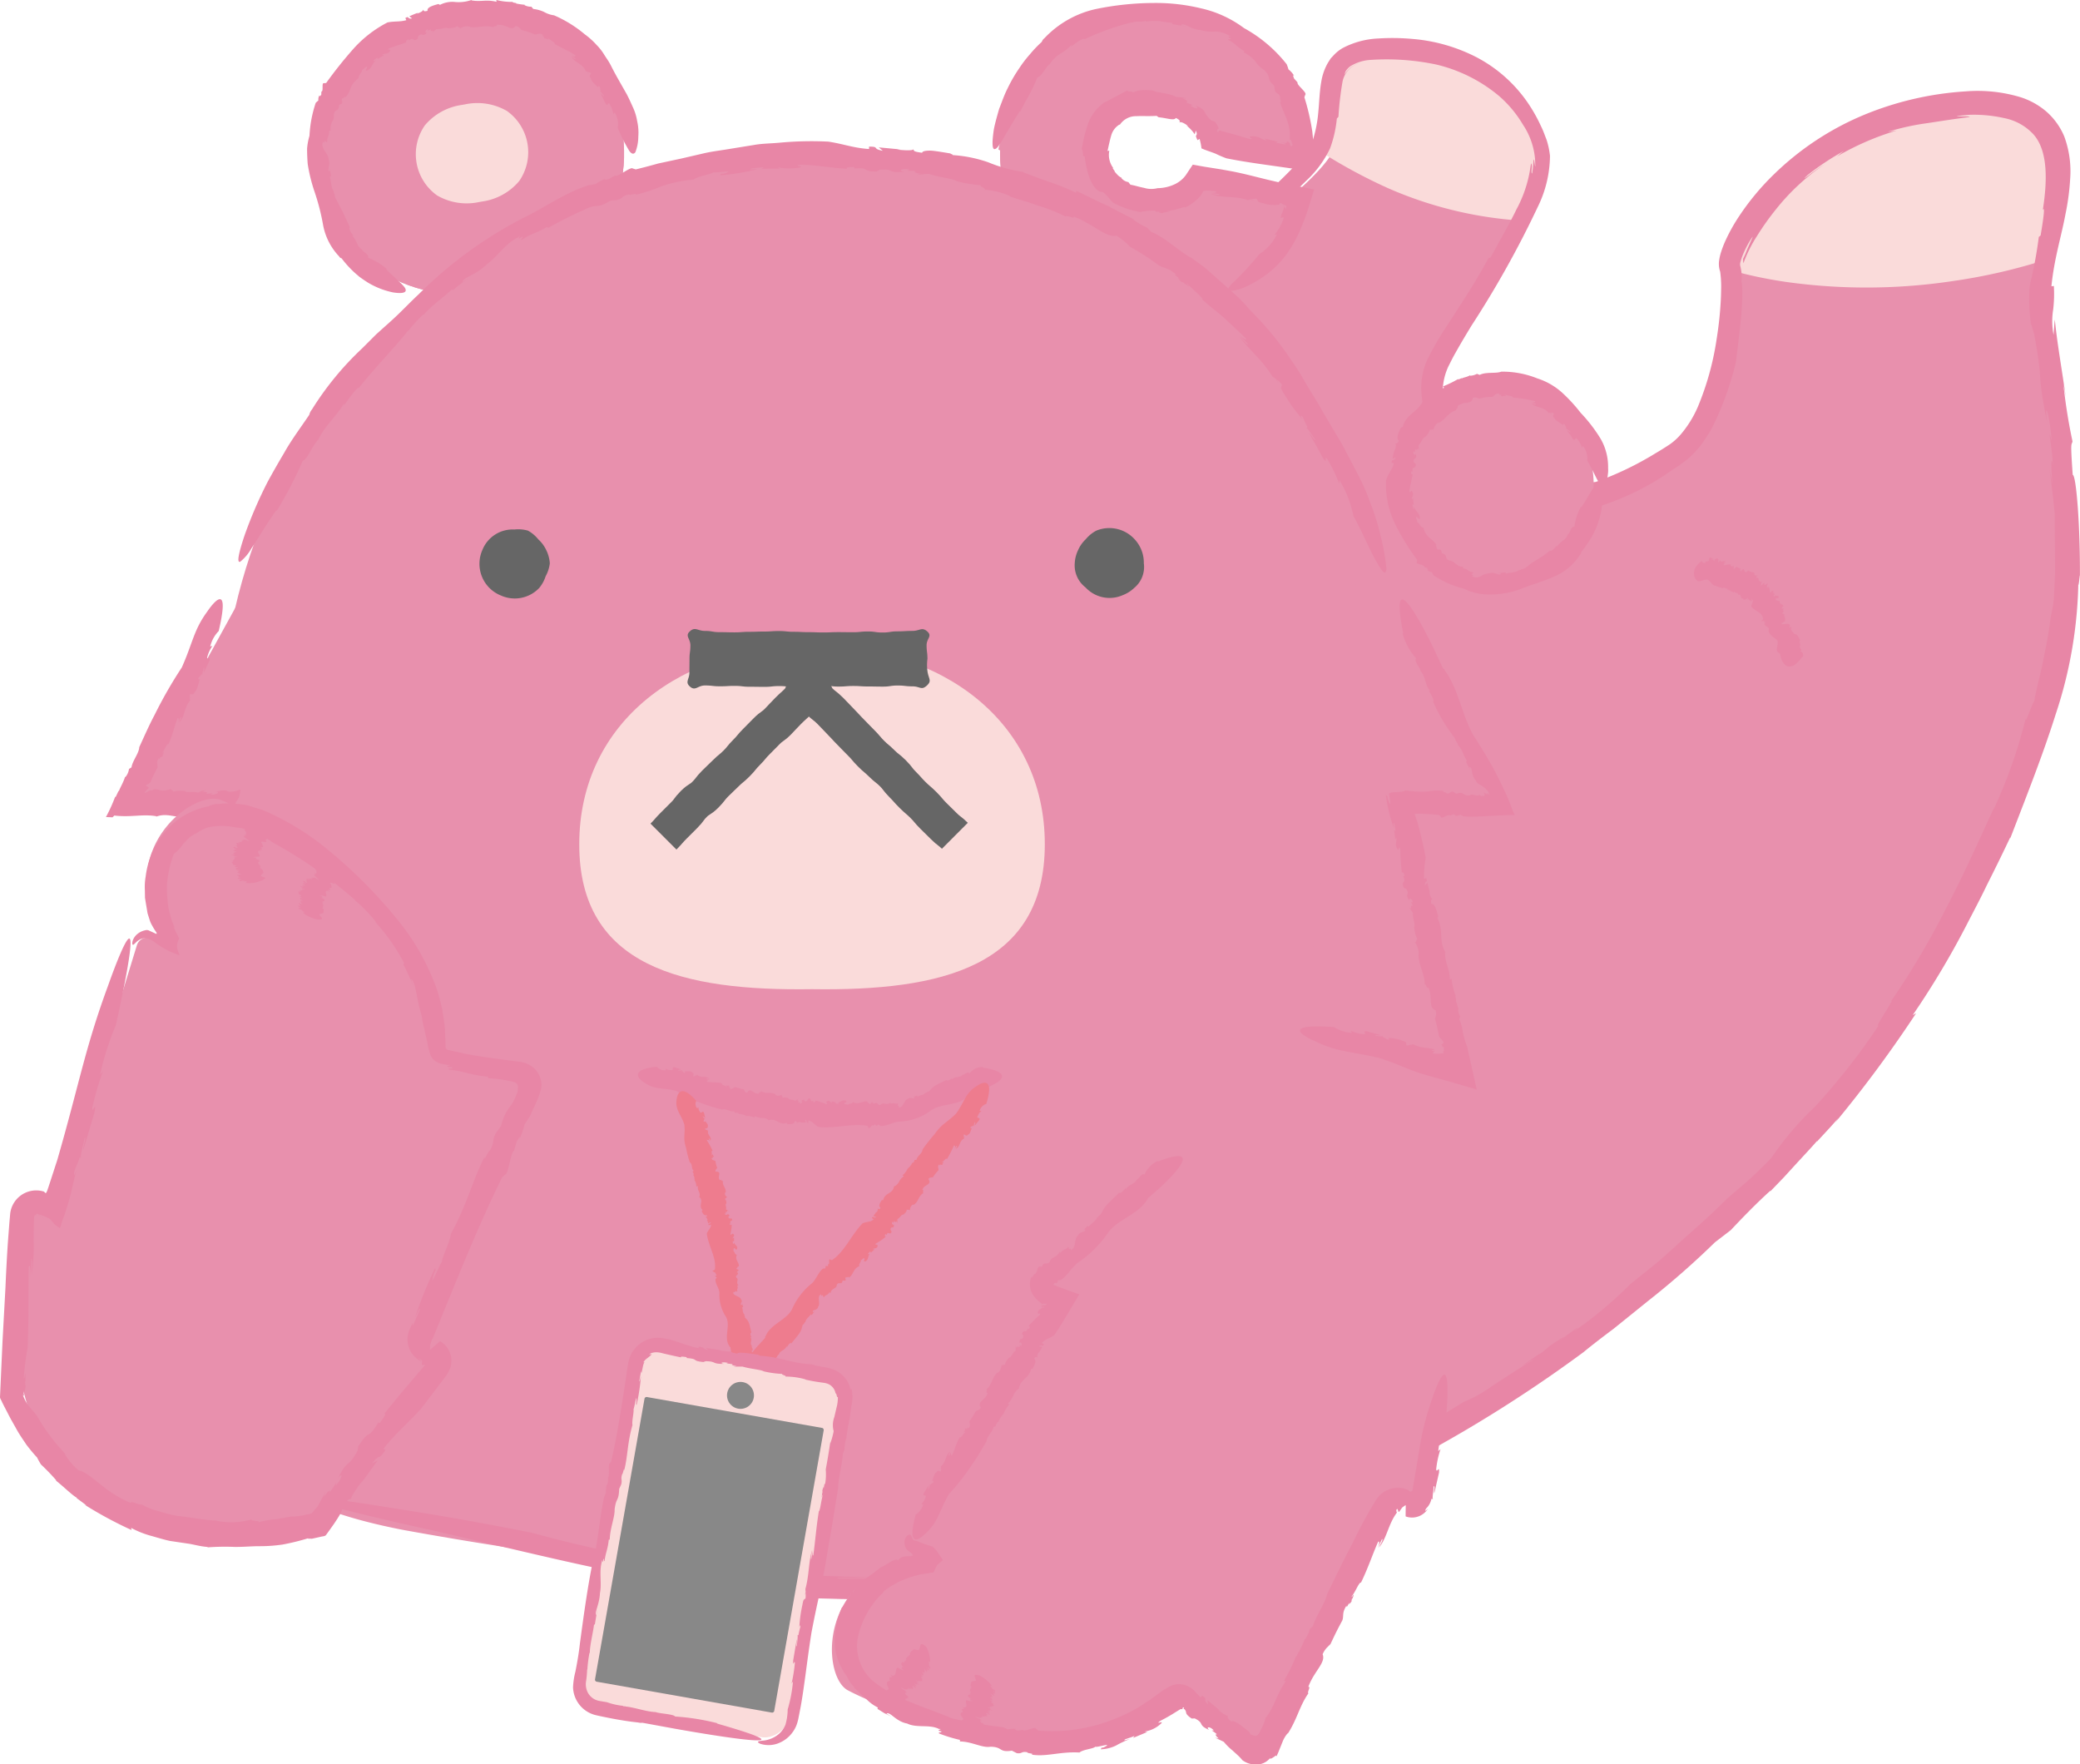 <svg id="グループ_1245" data-name="グループ 1245" xmlns="http://www.w3.org/2000/svg" width="166.514" height="141.235" viewBox="0 0 166.514 141.235">
  <path id="パス_2137" data-name="パス 2137" d="M998.44,2327.565c-1.879-.734-11.739,7.386-13.388,8.425-8.022,5.055-17.94,5.52-27.052,7.3-10.654,2.077-19.317,2.874-26.49,11.926-6.336,7.994-12.27,17.077-13.394,27.789a50.9,50.9,0,0,0,.164,10.556c.531,5.12,1.512,10.287,3.863,14.778,4.65,8.887,9.374,11.486,17.857,13.158a321.512,321.512,0,0,0,33.462,4.287c30.421,2.375,60.139-13.966,80.709-37.584,8.8-10.1,19.189-30.23,19.123-43.649s-1.88-17.378-1.77-22.318,5.353-16.262-7.416-14.795-17.874,11.71-17.374,12.984-.183,12.177-4.287,14.9-9.513,5.464-13.421,2.942-7.168-6.31-5.31-10.287,9.164-13.318,7.791-17.245c-1.652-4.724-5.475-7.562-11.087-7.67-6.585-.127-4.218,3.412-5.616,7.452-.668,1.93-3.493,4.013-4.906,5.477-.967,1-10.6,11.909-11.56,11.533Z" transform="translate(-907.785 -2299.041)" fill="#e890ad"/>
  <path id="パス_2138" data-name="パス 2138" d="M1018.935,2314.117a31.551,31.551,0,0,0,10.49,2.576c1.151-2.359,1.825-4.523,1.314-5.96-1.683-4.724-5.576-7.562-11.291-7.67-6.706-.127-4.3,3.412-5.72,7.452a3.833,3.833,0,0,1-.293.623A42.127,42.127,0,0,0,1018.935,2314.117Z" transform="translate(-907.785 -2299.041)" fill="#fadbda"/>
  <path id="パス_2139" data-name="パス 2139" d="M1046.311,2320.668a35.331,35.331,0,0,0,4.557.955,46.417,46.417,0,0,0,13.311-.093,45.077,45.077,0,0,0,7.616-1.776c.966-5.462,3.274-13.574-7.856-12.318-13,1.468-18.2,11.71-17.693,12.984A1.4,1.4,0,0,1,1046.311,2320.668Z" transform="translate(-907.785 -2299.041)" fill="#fadbda"/>
  <g id="グループ_1212" data-name="グループ 1212" transform="translate(20.778 3.036)">
    <path id="パス_2140" data-name="パス 2140" d="M994.443,2423.536l1.092-.206A5,5,0,0,0,994.443,2423.536Z" transform="translate(-928.563 -2302.077)" fill="#e886a6"/>
    <path id="パス_2141" data-name="パス 2141" d="M1008.357,2317.466l-.171.2A2.335,2.335,0,0,0,1008.357,2317.466Z" transform="translate(-928.563 -2302.077)" fill="#e886a6"/>
    <path id="パス_2142" data-name="パス 2142" d="M1034.613,2407.235l-.048.036-.229.184Z" transform="translate(-928.563 -2302.077)" fill="#e886a6"/>
    <path id="パス_2143" data-name="パス 2143" d="M981.143,2426.938c1.9,0,3.616-.205,5.2-.359s3.051-.273,4.408-.532l3.883-.624c1.229-.253,2.41-.541,3.6-.808a82.8,82.8,0,0,0,16.691-5.786,109.471,109.471,0,0,0,19.636-11.558c.671-.555,1.491-1.185,2.394-1.86l2.793-2.253a66.528,66.528,0,0,0,5.329-4.676l1.267-.974c.972-1.034,2.129-2.224,3.19-3.174l-.04.087,1.118-1.161,1.054-1.153c.673-.728,1.259-1.356,1.6-1.755l-.035.088c.573-.639,1.172-1.241,1.723-1.911l-.252.373a99.969,99.969,0,0,0,6.479-8.758l-.273.154a67.88,67.88,0,0,0,4.3-7.194c.537-1.05,1.088-2.067,1.634-3.211.571-1.13,1.181-2.363,1.873-3.827l-.005.095c1.474-3.82,2.658-6.825,3.646-9.956a35.115,35.115,0,0,0,1.813-10.723c0,1.076.092-.458.123-.371.023-3.9-.289-8.017-.576-8.062-.2-2.813-.1-2.3-.017-2.674a44.566,44.566,0,0,1-.731-4.583l.184,1c-.282-2.084-.667-4.147-.869-6.174-.049.4-.067.816-.1,1.227a5.738,5.738,0,0,1-.03-2.033,10.524,10.524,0,0,0,.052-1.88l-.193.026c.213-2.191.79-3.972,1.124-5.775a19.3,19.3,0,0,0,.377-2.841,8.058,8.058,0,0,0-.475-3.381,5.449,5.449,0,0,0-1.421-1.98,5.91,5.91,0,0,0-2.095-1.164,11.876,11.876,0,0,0-4.4-.46,25.41,25.41,0,0,0-8.289,1.953,22.956,22.956,0,0,0-7.1,4.748,20.356,20.356,0,0,0-2.73,3.3,14.266,14.266,0,0,0-1.065,1.9,8.358,8.358,0,0,0-.407,1.067,4.154,4.154,0,0,0-.133.651,1.9,1.9,0,0,0,.093.806,8.422,8.422,0,0,1,.082,1.237c-.008.47-.017.94-.053,1.414-.058.947-.172,1.892-.322,2.825a22.629,22.629,0,0,1-1.49,5.343,8.73,8.73,0,0,1-1.359,2.2,4.78,4.78,0,0,1-.876.8c-.363.243-.767.494-1.154.722a25.43,25.43,0,0,1-4.784,2.295l-.724.087c-.177-.054-1.206.348-2.3.518a4.543,4.543,0,0,1-2.449-.138c-.27-.083-.549-.154-.814-.262a8.412,8.412,0,0,1-.793-.4c-.442-.318-1.326-1.025-.529-.5a29.73,29.73,0,0,1-2.409-1.885,10.721,10.721,0,0,1-1.08-1.478,4.847,4.847,0,0,1-.7-5.192c.184-.358.351-.714.564-1.077.4-.723.838-1.447,1.278-2.174a79.916,79.916,0,0,0,5.306-9.5,9.46,9.46,0,0,0,.984-4.093,6.24,6.24,0,0,0-.276-1.3c-.141-.356-.263-.724-.443-1.079a12.526,12.526,0,0,0-1.228-2.119,11.384,11.384,0,0,0-3.941-3.407,13.608,13.608,0,0,0-5.167-1.465,17.6,17.6,0,0,0-2.688-.033,6.734,6.734,0,0,0-2.84.76,3.009,3.009,0,0,0-.674.52l-.3.319-.229.362a4.44,4.44,0,0,0-.517,1.461c-.162.928-.164,1.729-.246,2.486a10.105,10.105,0,0,1-.4,2.107,4.9,4.9,0,0,1-.975,1.621,33.073,33.073,0,0,1-2.821,2.78,21.939,21.939,0,0,0-1.543,1.582q-.724.8-1.46,1.611-1.475,1.614-3.018,3.229c-1.029,1.074-2.082,2.146-3.164,3.191-.542.521-1.091,1.036-1.65,1.526-.279.246-.562.481-.843.7-.141.107-.278.205-.407.286l-.156.086.006-.007h0l.025.079c.017.059.032.119.044.181a1.017,1.017,0,0,0,.062.239.276.276,0,0,1-.033.184l-.335.872.1.041.584-1.521a2.214,2.214,0,0,0-1.341,0,6.328,6.328,0,0,0-.921.319,17.071,17.071,0,0,0-1.611.8c-1.024.572-2,1.187-2.965,1.82-1.923,1.266-3.779,2.6-5.605,3.933a34.593,34.593,0,0,1-11.571,5.453c-.227.042-.626.15-.967.251l-.438.137a.8.8,0,0,0-.177.068c-4.226.977-8.57,1.538-12.926,2.249,0,0-.99.153-2.63.461l-6.467,1.217a62.812,62.812,0,0,0-8.283,2.1,27.224,27.224,0,0,0-7.5,3.827c-.5.4-1.005.747-1.437,1.138l-1.22,1.11a25.323,25.323,0,0,0-1.748,1.949c-.862,1.109-1.2,1.671-.839,1.422.39-.219,1.373-1.373,3.628-3.178a28.613,28.613,0,0,1,11.792-5.416l-.3.131c3.43-.9,6.33-1.34,8.938-1.845,2.626-.49,4.931-1,7.361-1.5.812.148,5.859-.877,7.55-1.1l-.155.051c4.3-.975,9.057-1.688,12.96-3.711a4.74,4.74,0,0,1-1.117.6,36.476,36.476,0,0,0,4.427-2.286,24.082,24.082,0,0,1,2.328-1.524c1.649-1.238,3.475-2.6,5.375-3.9.949-.65,1.917-1.284,2.885-1.849a15.646,15.646,0,0,1,1.437-.747,4.434,4.434,0,0,1,.661-.247,1.8,1.8,0,0,1,.246-.052.14.14,0,0,0,.057-.006.7.7,0,0,1,.078-.38l.543-1.414-.1-.039-.68,1.775a1.31,1.31,0,0,0,.749.015,1.905,1.905,0,0,0,.323-.126,3.356,3.356,0,0,0,.382-.23c.224-.15.4-.294.582-.44.355-.291.671-.582.981-.868.613-.575,1.172-1.138,1.692-1.675,1.037-1.073,1.911-2.042,2.587-2.831l-.193.267c1.738-2.079,2.387-2.561,4.37-4.835a2.877,2.877,0,0,1,.264-.224,16.042,16.042,0,0,1,1.743-1.865c.712-.658,1.517-1.356,2.273-2.114a8.494,8.494,0,0,0,1.9-2.574,9.415,9.415,0,0,0,.548-2.4l.13-.147a24.7,24.7,0,0,1,.324-2.8,1.939,1.939,0,0,1,1.44-1.511,2,2,0,0,0-1.275.948,1,1,0,0,1,.1-.3,1.685,1.685,0,0,1,.334-.362,3.453,3.453,0,0,1,1.549-.518,19.349,19.349,0,0,1,5.318.355,12.187,12.187,0,0,1,5.071,2.531,9.274,9.274,0,0,1,1.9,2.277,5.829,5.829,0,0,1,.978,2.782c.045.947,0,.525-.054.228-.027-.148-.055-.264-.075-.173a9.556,9.556,0,0,1-.1,1.077c-.087.03-.046-.294-.027-.536-.016-.239-.029-.394-.1-.064a10.162,10.162,0,0,1-1.147,3.508c-.536,1.113-1.207,2.266-2.052,3.813l-.178.063c-1.079,2.036-2.313,3.841-3.4,5.538a23.232,23.232,0,0,0-1.462,2.534,5.354,5.354,0,0,0-.495,2.758,8.038,8.038,0,0,0,.716,2.776,15.008,15.008,0,0,0,.715,1.369,7.7,7.7,0,0,0,.935,1.255,12.269,12.269,0,0,0,2.157,1.858c.5.455,1.023.88,1.558,1.292a5.3,5.3,0,0,0,1.975.784,14.608,14.608,0,0,0,2.252.24c-.039.026.147.044.426.056l.964-.06c.632-.092,1.1-.163.373.023a20.952,20.952,0,0,0,7.953-3.433c.319-.221.612-.38.96-.656a6.123,6.123,0,0,0,.986-.9,6.684,6.684,0,0,0,.79-1.037l.353-.547.293-.57a24.212,24.212,0,0,0,1.763-4.966c.189-1.586.7-5.182.448-6.421a3.558,3.558,0,0,0-.1-1.268.6.6,0,0,1,.012-.3,4.4,4.4,0,0,1,.2-.6,8.033,8.033,0,0,1,.543-1.086c.341-.53.347-.562-.216.7a5.726,5.726,0,0,1-.311.714,1.689,1.689,0,0,0,.025.358,10.782,10.782,0,0,1,1.1-2.2,20.928,20.928,0,0,1,1.491-2.1,17.6,17.6,0,0,1,3.9-3.622c-.961.587-2.09,1.58-1.371.875a21.34,21.34,0,0,1,2.944-1.955c-.2.142-.391.305-.584.456a21.783,21.783,0,0,1,4.8-2.083l-.727.109a19.813,19.813,0,0,1,3-.673c.9-.128,1.847-.292,3.274-.477,1.3-.174-2.437.005.265-.214a11.059,11.059,0,0,1,2.749.256,4.321,4.321,0,0,1,2.4,1.333c1.2,1.382,1.058,3.888.727,6.032.2-.391.036.786-.175,2.035l-.146.122a32.953,32.953,0,0,1-.607,3.37,4.423,4.423,0,0,0-.151,1,14.814,14.814,0,0,0,.119,2.52l-.122-.437q.177.66.383,1.295c.812,4.357.126,2.394,1.043,7.137-.256-1.884.181-.926.366,1.414l-.178-.578c.163,1.285.232,1.714.284,2.576-.127-.764-.194-.394-.049,1.5l-.233-1.263c.161,1.19.294,2.385.419,3.583.009,1.411.02,3.192.03,4.781-.036.775-.07,1.5-.1,2.1a11.072,11.072,0,0,1-.237,1.349s-.167,1.454-.522,3.063c-.138.809-.344,1.651-.52,2.377s-.291,1.342-.343,1.682c.238-1.172-.765,1.944-.619,1.014a39.682,39.682,0,0,1-2.632,7.454l.117-.326c-1.4,3.072-2.593,5.7-3.9,8.186a63.608,63.608,0,0,1-4.36,7.358c.271-.154-1.565,2.475-.978,1.917a52.351,52.351,0,0,1-5.144,6.564,24.811,24.811,0,0,0-3.488,4.1c-2,2.061-2.517,2.3-3.589,3.32l.468-.5c-1.873,1.93-3.226,3.021-4.37,4.083-.585.517-1.124,1.022-1.731,1.53l-2.055,1.652a33.121,33.121,0,0,1-4.508,3.784c.873-.765-.3.112-1.377.9.682-.518.872-.7-.585.274a7.611,7.611,0,0,1-.765.626c-.017,0-.079.035-.055.006-1.845,1.253-1.5,1.067-.628.511-.035.042.049.01.333-.142-1.006.58-2.355,1.467-3.494,2.209a10.617,10.617,0,0,1-2.275,1.27,108.11,108.11,0,0,1-15.161,7.851c-.31.069-.167-.031.241-.224s1.082-.476,1.809-.836c-1.187.582-2.446.988-3.668,1.485-.021-.149,2.112-.841,3.216-1.359-4.436,1.546-9.006,3.7-14.452,4.728l-1.09.371-.323.061a8.4,8.4,0,0,1-1.968.565c-.791.022,0-.268-2.685.207-.537.065-1.181.167-1.891.292l-2.3.283-2.422.316-1.173.153-1.107.063c1.526-.031,1.039.048.384.11-1.368.05-2.159-.038-3.212.047l-.135-.15c.27.062-.62.136-1.643.193-1.023-.012-2.176-.038-2.43-.017-.774-.145,2.123-.015,2.463-.087l-4.1-.151c-.683-.035-1.37,0-4.091-.289-2.919-.221.511.205-.895.179a67.976,67.976,0,0,1-8-1.253l.9.312a106.087,106.087,0,0,1-10.837-2.381c-4.468-.889-7.957-1.479-10.626-1.891-2.668-.432-4.524-.707-5.739-.859-2.424-.33-2.271-.194-1.031.267,1.268.386,3.672.972,5.761,1.462s3.829.862,3.829.862c6.939,1.61,12.226,2.943,17.961,3.964,2.868.508,5.844.963,9.2,1.261,1.68.166,3.451.175,5.34.234.944.008,1.918.1,2.926.043Z" transform="translate(-928.563 -2302.077)" fill="#e886a6"/>
  </g>
  <circle id="楕円形_46" data-name="楕円形 46" cx="7.83" cy="7.83" r="7.83" transform="translate(111.92 30.936)" fill="#e890ad"/>
  <g id="グループ_1213" data-name="グループ 1213" transform="translate(110.942 29.738)">
    <path id="パス_2144" data-name="パス 2144" d="M1031.979,2332.252l-.057-.113C1031.908,2332.161,1031.917,2332.2,1031.979,2332.252Z" transform="translate(-1018.727 -2328.779)" fill="#e886a6"/>
    <path id="パス_2145" data-name="パス 2145" d="M1029.411,2344.645l.023-.019A.051.051,0,0,0,1029.411,2344.645Z" transform="translate(-1018.727 -2328.779)" fill="#e886a6"/>
    <path id="パス_2146" data-name="パス 2146" d="M1027.965,2328.791h.008l.039-.013Z" transform="translate(-1018.727 -2328.779)" fill="#e886a6"/>
    <path id="パス_2147" data-name="パス 2147" d="M1034.325,2332.087a12.866,12.866,0,0,0-1.49-1.621,5.435,5.435,0,0,0-1.976-1.133,7.455,7.455,0,0,0-2.886-.541c-.445.17-1.237,0-1.734.259l-.218-.085a1.2,1.2,0,0,1-.556.15l0-.036c-.24.156-.55.171-.662.263v-.037l-.3.126.036-.065a8.983,8.983,0,0,1-1.241.606l.1.11c-.862.319-.967.744-1.693,1.123l-.015-.034c-.486.937-1.352,1-1.633,2.109.03-.135-.092.01-.116-.016-.238.429-.4.93-.165,1.043-.154.307-.189.224-.31.223.114.046.057.345-.027.6l0-.131a6.068,6.068,0,0,0-.178.751l.261-.086c-.164.369-.3.031-.341.421l.189.034c-.124.533-.471.82-.626,1.382a7.176,7.176,0,0,0,.715,3.459,18.478,18.478,0,0,0,1.78,2.9l-.038.171c-.123.192.656.185.581.383l.249.094c.032.071.127.192,0,.154a.692.692,0,0,0,.38.172l.125.256a7.813,7.813,0,0,0,2.447,1.075,4.55,4.55,0,0,0,2.225.46,6.947,6.947,0,0,0,2.295-.43c.812-.335,1.708-.568,2.6-.965a4.531,4.531,0,0,0,2.182-1.8c.065-.023.1-.192.083-.2a9.184,9.184,0,0,0,.928-1.37l.145-.3a4.706,4.706,0,0,0,.306-.769,5.925,5.925,0,0,0,.317-2.052c-.054-.622-.2-1.03-.436-.929-.264.084-.517.722-1.239,1.824l-.036-.044a4.405,4.405,0,0,0-.529,1.621c-.293-.071-.331.5-.513.595l-.009-.026c-.088.5-.7.6-.853,1.034a.144.144,0,0,1,.014-.16c-.2.235-.473.571-.6.454-.533.519-1.466.912-1.824,1.307l.015-.054c-.2.252-.318.165-.592.318-.022-.016-.046-.021-.045-.031-.246.264-.854.209-1.085.315l-.027-.106-.6.059.225.012c-.07.306-.457-.155-.89,0a1.454,1.454,0,0,0-.659.205.692.692,0,0,1-.69.062c-.242.083.238-.174-.1-.149.031-.153.166-.058.12-.2-.319.005-.427-.285-.806-.315l.031-.118c-.536.023-.744-.509-1.109-.5-.482-.172-.073-.472-.618-.576l-.052-.244c-.137-.162-.244.049-.367-.17.08-.068-.164-.26.006-.239-.241-.472-.922-.64-1.049-1.4-.26-.02-.322-.39-.5-.429.062-.053-.283-.65.051-.364.029.023.052.078.019.088l.129-.007c.055-.436-.39-.6-.453-1-.01.122.038.269-.066.192l-.075-.358.117.048a3.3,3.3,0,0,1-.053-.534l-.112.095c.031-.278.206-.384.013-.66-.1-.129-.155.267-.207-.013.052-.369.185-.9.272-1.331-.146.026-.122-.093-.131-.222l.122,0c-.089-.5.271-.126.255-.6l.072.059-.216-.181c-.126-.486.292-.143.141-.7-.046.185-.284-.006-.151-.216l.088.1c.023-.131-.012-.194.051-.262.024.095.14.1.2-.073l.079.173-.041-.413c.218-.2.34-.639.528-.652,0,0,.412-.422.357-.645.007.159.259-.052.3.1,0-.191.23-.608.467-.617l-.015.033c.557-.343.775-.857,1.377-1.02-.091-.112.231-.181.079-.309a1.313,1.313,0,0,1,.793-.284c.235-.049.409-.09.452-.389.282-.1.367.031.52.04l-.062.039a3.644,3.644,0,0,1,1.091-.162c.2-.062.231-.338.606-.25-.124.1.028.085.167.092-.09.012-.118.049.056.127a.263.263,0,0,1,.107-.063c0,.008.007.014,0,.025.231-.018.195-.043.091-.078.007-.015,0-.037-.031-.066.223.163.668.091.664.268a10.237,10.237,0,0,1,1.776.287c.02.111-.139.124-.3.083l.384.149c-.063.115-.245-.034-.369-.065.334.388,1,.26,1.355.774l.157-.012.017.034c.032-.045.183-.025.264.013-.011.142-.171.2.041.383.1.22.494.388.734.576-.092-.13-.011-.135.066-.11.1.1.071.238.172.3l-.112.107c.079-.136.346.2.431.209-.045.131-.214-.121-.3-.1a4.66,4.66,0,0,1,.49.694c.261.2.1-.121.292-.062a1.756,1.756,0,0,1,.429.76l.082-.147a1.585,1.585,0,0,1,.343,1.162c.518.9.738,1.491.949,1.772s.354.256.477.11a2.067,2.067,0,0,0,.225-.762,2.23,2.23,0,0,0,.02-.515,4.5,4.5,0,0,0-.592-2.331A12.222,12.222,0,0,0,1034.325,2332.087Z" transform="translate(-1018.727 -2328.779)" fill="#e886a6"/>
  </g>
  <g id="グループ_1214" data-name="グループ 1214" transform="translate(135.609 44.637)">
    <path id="パス_2148" data-name="パス 2148" d="M1045.409,2343.894l.011.065A.054.054,0,0,0,1045.409,2343.894Z" transform="translate(-1043.394 -2343.678)" fill="#e886a6"/>
    <path id="パス_2149" data-name="パス 2149" d="M1051.349,2349.625l.014,0A.054.054,0,0,0,1051.349,2349.625Z" transform="translate(-1043.394 -2343.678)" fill="#e886a6"/>
    <path id="パス_2150" data-name="パス 2150" d="M1045.7,2346.125h0l-.013.009Z" transform="translate(-1043.394 -2343.678)" fill="#e886a6"/>
    <path id="パス_2151" data-name="パス 2151" d="M1044.478,2345.436c.329.185.319.463.7.514a2.628,2.628,0,0,0,.521.174c.172-.141.2.111.377.01l-.026.12c.06-.035.117-.049.114.022l-.019.028c.092-.053.111.028.156,0l-.02.028.06.022-.035.036a.206.206,0,0,1,.25.1l.075-.121c.053.231.285.021.3.273l-.022.027c.388-.166.085.4.472.257-.049.017-.039.062-.063.087.1.03.195.077.381-.126.049.054-.017.106-.083.192.082-.091.161-.083.207-.049l-.051.016.143.084.138-.189c.016.11-.181.218-.083.236l.134-.137c.06.113-.1.365-.12.54.235.393.972.47.931,1.05l-.108.1c-.169.124.323-.075.172.048l.108-.01c-.023.032-.04.079-.093.084.019.043.048.025.121.02l-.082.112c.018.2.321.2.363.41-.128.34.3.6.541.787.426.228-.184.926.279,1.144-.025.021.047.029.07.022l.068.34a1.224,1.224,0,0,0,.363.6c.263.193.706.237,1.347-.667l.047,0c.048-.233.032-.373-.229-.444.263-.107-.021-.175.052-.251l.023,0c-.243-.054.1-.316-.137-.368.023,0,.1-.027.112,0-.068-.075-.174-.169-.022-.233-.123-.189-.169-.507-.463-.534l.046-.009c-.192,0-.063-.085-.179-.131.018-.013.026-.024.035-.027-.189-.009-.122-.221-.226-.25l.1-.05-.1-.143.009.068c-.279.113.107-.2-.125-.224-.022-.124-.66.084-.584-.088-.149.019.222-.066.089-.088.135-.079.1-.013.2-.093-.1-.038.074-.2-.067-.241l.1-.065c-.25-.01,0-.3-.229-.272-.163-.064.252-.275-.031-.27l.1-.139c-.014-.069-.194.073-.167-.031.089-.054.018-.122.123-.142.038-.229-.365-.144-.275-.478-.191.086-.164-.071-.306,0,.066-.058-.126-.176.1-.2.018,0,.028.014,0,.035l.1-.063c.1-.239-.242-.1-.292-.213-.007.054.032.084-.052.112l-.06-.1.092-.048-.064-.169-.079.1c0-.1.135-.27-.057-.224-.1.034-.075.173-.16.132a1.126,1.126,0,0,0-.11-.471c-.091.108-.114.077-.162.07l.083-.089c-.227.013.15-.23-.053-.24l.068-.052-.2.155c-.262.08.121-.236-.211-.1.056.027-.164.216-.178.128l.093-.074c-.046-.01-.088.018-.091-.019.06-.03.124-.118.069-.144l.127-.081-.229.086c.017-.149-.192-.116-.112-.265,0,0-.094-.182-.241-.068.1-.064.047-.162.153-.247-.119.068-.293.061-.255-.083l.018,0c-.082-.253-.409-.058-.467-.307-.072.122-.112,0-.192.166-.256.043-.1-.51-.452-.074-.09-.016-.021-.162-.046-.209l.033-.015a.725.725,0,0,1-.311-.132c-.079.018-.212.241-.274.134.078-.074.031-.079,0-.1.03,0,.055-.031.04-.119a.178.178,0,0,1-.057.046l.01-.023c-.075,0-.08.033-.059.061a.139.139,0,0,0-.02.063c0-.155-.178-.076-.107-.24-.2-.05-.41.056-.586.05a.2.2,0,0,1,.144-.161l-.121-.02c.052-.121.092-.04.136-.049-.047-.26-.354.085-.436-.157l-.069.084,0-.02a.233.233,0,0,1-.108.116c.017-.115.092-.246.012-.269-.024-.13-.195-.013-.295.022.038.032,0,.088-.028.12-.04-.009-.027-.124-.073-.087l.043-.148c-.028.143-.149.117-.182.173.011-.116.089-.075.125-.154l-.244-.054c-.117.089-.024.144-.1.263-.083.011-.181.1-.242-.014l-.007.139c-.161.069-.234.033-.3-.12-.631.445-.649.851-.616,1.09a.51.51,0,0,0,.137.367C1043.792,2345.763,1044.04,2345.406,1044.478,2345.436Z" transform="translate(-1043.394 -2343.678)" fill="#e886a6"/>
  </g>
  <g id="グループ_1224" data-name="グループ 1224" transform="translate(8.487)">
    <path id="パス_2152" data-name="パス 2152" d="M1020.027,2361.346c.017,21.858-21.032,31.909-47.235,31.971-26.2-.062-45.511-10.181-47.235-31.971-1.9-23.983,16.622-50.041,47.235-50.041C1007.271,2311.3,1020.044,2339.616,1020.027,2361.346Z" transform="translate(-916.272 -2299.041)" fill="#e890ad"/>
    <path id="パス_2153" data-name="パス 2153" d="M957.553,2309.193c-1.2-6.84-7.3-10.205-13.927-8.925-6.665,1.064-11.244,6.312-10.034,13.15s7.3,10.2,13.927,8.925C954.183,2321.279,958.763,2316.031,957.553,2309.193Z" transform="translate(-916.272 -2299.041)" fill="#e890ad"/>
    <path id="パス_2154" data-name="パス 2154" d="M946.116,2315.219a4.717,4.717,0,0,1-3.333-.53,4.048,4.048,0,0,1-.989-5.61,4.716,4.716,0,0,1,2.951-1.637l.284-.05a4.716,4.716,0,0,1,3.333.529,4.049,4.049,0,0,1,.989,5.611,4.72,4.72,0,0,1-2.95,1.637Z" transform="translate(-916.272 -2299.041)" fill="#fadbda"/>
    <path id="パス_2155" data-name="パス 2155" d="M954.158,2366.623c-.007-9.808,8.3-15.984,18.634-15.83,10.338-.155,18.641,6.022,18.635,15.83s-8.3,11.754-18.635,11.6C962.456,2378.377,954.151,2376.432,954.158,2366.623Z" transform="translate(-916.272 -2299.041)" fill="#fadbda"/>
    <g id="グループ_1215" data-name="グループ 1215" transform="translate(71.572 0.959)">
      <path id="パス_2156" data-name="パス 2156" d="M1002.807,2314.69a4.719,4.719,0,0,1-3.332.529l-.285-.05a4.716,4.716,0,0,1-2.95-1.637,4.049,4.049,0,0,1,.989-5.611,4.721,4.721,0,0,1,3.333-.529l.284.05a4.722,4.722,0,0,1,2.951,1.637,3.412,3.412,0,0,1,.645,1.366l7.725,1.362c.28-6.039-4.072-10.56-10.2-11.539-6.627-1.28-12.726,2.086-13.927,8.925s3.369,12.086,10.034,13.15c6.094,1.177,11.731-1.584,13.534-7.353l-7.726-1.363A3.4,3.4,0,0,1,1002.807,2314.69Z" transform="translate(-987.844 -2300)" fill="#e890ad"/>
    </g>
    <path id="パス_2157" data-name="パス 2157" d="M984.226,2365.944c-.416-.415-.471-.36-.886-.775s-.42-.409-.835-.823-.379-.452-.794-.867-.449-.385-.867-.8-.392-.44-.808-.856-.36-.472-.776-.888-.469-.367-.887-.784-.454-.38-.871-.8-.378-.455-.8-.871-.408-.424-.823-.84-.4-.439-.816-.857-.4-.434-.822-.853-.473-.366-.893-.786-.232-.827-.826-.83-.389.417-.8.832-.435.394-.85.809-.4.434-.811.85-.487.347-.9.764-.412.42-.828.837-.377.455-.793.871-.374.462-.791.88-.457.376-.874.793-.43.4-.846.82-.362.471-.777.887-.511.325-.929.743-.354.483-.773.9-.421.419-.841.839-.39.449-.81.869" transform="translate(-916.272 -2299.041)" fill="none" stroke="#666" stroke-miterlimit="10" stroke-width="2.936"/>
    <path id="パス_2158" data-name="パス 2158" d="M928.965,2343.435l-10.979,19.956h7.572l-4.308,21.047,12.148-3.575" transform="translate(-916.272 -2299.041)" fill="#e890ad"/>
    <path id="パス_2159" data-name="パス 2159" d="M1016.62,2343.435l10.979,19.956h-7.572l4.308,21.047-12.148-3.575" transform="translate(-916.272 -2299.041)" fill="#e890ad"/>
    <path id="パス_2160" data-name="パス 2160" d="M957.553,2309.193c-1.2-6.84-7.3-10.205-13.927-8.925-6.665,1.064-11.244,6.312-10.034,13.15s7.3,10.2,13.927,8.925C954.183,2321.279,958.763,2316.031,957.553,2309.193Z" transform="translate(-916.272 -2299.041)" fill="#e890ad"/>
    <path id="パス_2161" data-name="パス 2161" d="M946.116,2315.219a4.717,4.717,0,0,1-3.333-.53,4.048,4.048,0,0,1-.989-5.61,4.716,4.716,0,0,1,2.951-1.637l.284-.05a4.716,4.716,0,0,1,3.333.529,4.049,4.049,0,0,1,.989,5.611,4.72,4.72,0,0,1-2.95,1.637Z" transform="translate(-916.272 -2299.041)" fill="#fadbda"/>
    <g id="グループ_1216" data-name="グループ 1216" transform="translate(71.572 0.959)">
      <path id="パス_2162" data-name="パス 2162" d="M1002.807,2314.69a4.719,4.719,0,0,1-3.332.529l-.285-.05a4.716,4.716,0,0,1-2.95-1.637,4.049,4.049,0,0,1,.989-5.611,4.721,4.721,0,0,1,3.333-.529l.284.05a4.722,4.722,0,0,1,2.951,1.637,3.412,3.412,0,0,1,.645,1.366l7.725,1.362c.28-6.039-4.072-10.56-10.2-11.539-6.627-1.28-12.726,2.086-13.927,8.925s3.369,12.086,10.034,13.15c6.094,1.177,11.731-1.584,13.534-7.353l-7.726-1.363A3.4,3.4,0,0,1,1002.807,2314.69Z" transform="translate(-987.844 -2300)" fill="#e890ad"/>
    </g>
    <g id="グループ_1217" data-name="グループ 1217" transform="translate(16.111)">
      <path id="パス_2163" data-name="パス 2163" d="M954.9,2304.959l-.031-.129C954.845,2304.847,954.846,2304.885,954.9,2304.959Z" transform="translate(-932.383 -2299.041)" fill="#e886a6"/>
      <path id="パス_2164" data-name="パス 2164" d="M934.537,2314.375l.02.027A.076.076,0,0,0,934.537,2314.375Z" transform="translate(-932.383 -2299.041)" fill="#e886a6"/>
      <path id="パス_2165" data-name="パス 2165" d="M952.131,2300.264l.007,0,.04,0Z" transform="translate(-932.383 -2299.041)" fill="#e886a6"/>
      <path id="パス_2166" data-name="パス 2166" d="M957.254,2305.341c-.235-.416-.417-.765-.576-1.08s-.347-.561-.514-.827a4.137,4.137,0,0,0-.608-.783,5.853,5.853,0,0,0-.948-.857,9.886,9.886,0,0,0-2.47-1.527,2.162,2.162,0,0,1-.8-.271,2.765,2.765,0,0,0-.862-.237l-.15-.18a1.122,1.122,0,0,1-.552-.127l.02-.03a5.849,5.849,0,0,1-.694-.1l.018-.031-.315-.064.063-.034a4.953,4.953,0,0,1-1.349-.155l.019.146c-.876-.207-1.209.024-2.007-.112l.01-.035a3.109,3.109,0,0,1-1.3.166,2.114,2.114,0,0,0-1.286.257c.116-.069-.068-.061-.065-.1-.454.127-.941.261-.875.545-.328.091-.29-.007-.363-.1.035.118-.236.249-.489.332l.1-.08a6.6,6.6,0,0,0-.709.294l.22.162c-.4.083-.2-.227-.536-.033l.076.175c-.535.15-.936.066-1.506.182a9.5,9.5,0,0,0-2.781,2.171,34.1,34.1,0,0,0-2.13,2.677l-.174.015c-.214-.06-.014.671-.206.666l-.012.271c-.063.05-.159.173-.152.039a.684.684,0,0,0-.078.409,2.461,2.461,0,0,0-.213.19,9.761,9.761,0,0,0-.5,2.634,4.975,4.975,0,0,0-.191,1.026c0,.389.016.813.05,1.236a13.1,13.1,0,0,0,.551,2.229,17.794,17.794,0,0,1,.678,2.641,4.938,4.938,0,0,0,1.3,2.539c.008.07.164.15.181.135a8.3,8.3,0,0,0,1.161,1.255l.263.224c.174.128.42.3.708.482a6.457,6.457,0,0,0,1.98.77c.621.1,1.061.059,1.022-.2-.018-.273-.588-.687-1.56-1.643l.052-.026a5.052,5.052,0,0,0-1.5-.906c.116-.251-.424-.453-.484-.643l.028,0c-.468-.216-.448-.84-.832-1.114.028,0,.1-.029.154.057-.2-.257-.472-.621-.328-.722a24.247,24.247,0,0,0-1.067-2.187l.053.023c-.257-.24-.122-.368-.29-.674.016-.023.022-.048.031-.047-.251-.278-.226-.941-.338-1.185l.106-.035-.106-.633.007.242c-.294-.05.1-.5-.1-.946.032-.423-.664-.893-.458-1.364-.122-.233.212.213.131-.127.156,0,.085.161.216.087-.041-.326.18-.5.162-.9l.123,0a1.139,1.139,0,0,1,.1-.7.8.8,0,0,0,.146-.561c.062-.531.423-.217.414-.789l.233-.125c.112-.2-.12-.233.05-.431.084.058.23-.238.245-.066a2.13,2.13,0,0,0,.413-.768,1.9,1.9,0,0,1,.64-.779c-.049-.247.292-.452.26-.646.064.031.538-.534.37-.1-.018.033-.059.081-.081.054l.053.12c.452-.135.464-.614.8-.871-.126.042-.234.172-.208.031a3.021,3.021,0,0,1,.318-.233l0,.128.5-.3-.137-.053c.264-.128.463,0,.642-.316.073-.161-.324,0-.084-.191l.66-.236a7.4,7.4,0,0,0,.733-.243c-.1-.107.02-.162.131-.249l.063.1c.421-.347.282.178.708-.133l-.012.1.037-.288c.359-.4.313.147.713-.317-.194.078-.174-.229.092-.251l-.03.131c.129-.064.162-.125.26-.128-.065.085,0,.178.2.1l-.1.182a4.174,4.174,0,0,1,.328-.31c.331.062.78-.19.935-.053l.346-.039a.674.674,0,0,0,.437-.181c-.115.13.246.122.16.268a.852.852,0,0,1,.841-.168l-.036.016c.719.084,1.245-.188,1.886.02-.015-.145.319-.015.257-.208a1.93,1.93,0,0,1,.893.19c.24.109.431.155.624-.084.316.051.329.216.474.288l-.08.008a7.98,7.98,0,0,1,1.13.369c.215.045.355-.175.686.056-.161.036-.008.09.125.155-.093-.028-.135-.006.005.139a.3.3,0,0,1,.129-.012c0,.008,0,.016-.007.025.237.074.212.034.119-.035.013-.011.014-.033,0-.073.161.235.612.367.546.53.328.166.614.3.88.454a4.2,4.2,0,0,1,.792.459c-.014.117-.168.069-.321-.024l.332.28c-.094.092-.228-.121-.339-.195.2.521.933.573,1.143,1.2l.159.034.009.039c.042-.036.187.026.259.087-.04.137-.211.15-.028.383.031.262.4.536.616.773-.072-.152.011-.138.085-.1.086.127.031.255.119.34l-.131.085c.1-.122.3.286.387.31-.068.127-.189-.171-.281-.166l.4.809c.208.266.118-.109.292-.01a2.258,2.258,0,0,1,.326.854l.1-.141a1.723,1.723,0,0,1,.249,1.238,13.613,13.613,0,0,0,.929,1.843c.216.282.362.252.481.1a3.488,3.488,0,0,0,.237-1.254,4.17,4.17,0,0,0-.093-1.245,4.218,4.218,0,0,0-.325-1.071c-.156-.344-.311-.7-.507-1.075Z" transform="translate(-932.383 -2299.041)" fill="#e886a6"/>
    </g>
    <g id="グループ_1220" data-name="グループ 1220" transform="translate(70.977 0.221)">
      <g id="グループ_1218" data-name="グループ 1218" transform="translate(0.46 0.753)">
        <path id="パス_2167" data-name="パス 2167" d="M1006.015,2321.488a10.483,10.483,0,0,0,5.591-6.5l-7.726-1.363a3.4,3.4,0,0,1-1.073,1.063,4.719,4.719,0,0,1-3.332.529l-.285-.05a4.716,4.716,0,0,1-2.95-1.637,4.049,4.049,0,0,1,.989-5.611,4.721,4.721,0,0,1,3.333-.529l.284.05a4.722,4.722,0,0,1,2.951,1.637,3.412,3.412,0,0,1,.645,1.366l7.725,1.362c.28-6.039-4.072-10.56-10.2-11.539-6.627-1.28-12.464,2.291-14.256,10.739" transform="translate(-987.709 -2300.015)" fill="#e890ad"/>
      </g>
      <g id="グループ_1219" data-name="グループ 1219">
        <path id="パス_2168" data-name="パス 2168" d="M1008.2,2315.112l-.206-.094C1007.989,2315.044,1008.04,2315.076,1008.2,2315.112Z" transform="translate(-987.249 -2299.262)" fill="#e886a6"/>
        <path id="パス_2169" data-name="パス 2169" d="M999.591,2300.753l-.049.01C999.577,2300.76,999.588,2300.757,999.591,2300.753Z" transform="translate(-987.249 -2299.262)" fill="#e886a6"/>
        <path id="パス_2170" data-name="パス 2170" d="M1000.445,2314.1h.009l.044-.015Z" transform="translate(-987.249 -2299.262)" fill="#e886a6"/>
        <path id="パス_2171" data-name="パス 2171" d="M1011.851,2313.976l-1.715-.347-.836-.194-1.431-.354c-.458-.112-.92-.219-1.456-.325l-.868-.157-1.384-.219-.889-.16-.56.843a2.4,2.4,0,0,1-.155.19l-.064.067-.113.107a2.432,2.432,0,0,1-.54.357,3.3,3.3,0,0,1-1.386.319,2.006,2.006,0,0,1-1.085-.025c-.39-.073-.763-.2-1.086-.25-.057-.071-.114-.139-.164-.211a.894.894,0,0,1-.564-.325l.031-.019c-.3-.117-.467-.406-.581-.5l.035-.01a2.3,2.3,0,0,1-.189-.284l.069.029a1.746,1.746,0,0,1-.329-1.41l-.144.032c.12-.55.2-.926.3-1.255a1.475,1.475,0,0,1,.664-.869l.014.034a1.552,1.552,0,0,1,1.33-.7c.514-.027.987.019,1.721-.03-.208.008.073.087.051.118.681.056,1.253.3,1.39.054.423.211.295.255.294.373.06-.112.432.054.695.291l-.152-.071a3.018,3.018,0,0,1,.672.715,2.991,2.991,0,0,0,.085-.293c.13.252.074.319.043.371a.114.114,0,0,0-.024.093,1.531,1.531,0,0,0,.122.3l.166-.1a4.829,4.829,0,0,1,.151.756c.344.158.752.273,1.14.431a8.49,8.49,0,0,0,.865.368c.886.177,1.8.322,2.712.454l3.4.483.531.067.263.034c.032-.008.113.042.105-.014l0-.14-.021-1.1c-.006-.366,0-.714-.036-1.071q-.043-.432-.087-.86a18.227,18.227,0,0,0-.634-2.742l.07-.2c.182-.17-.711-.786-.615-.987l-.288-.324c-.033-.118-.14-.35.018-.2a1.82,1.82,0,0,0-.458-.52,3.319,3.319,0,0,0-.147-.417,11.181,11.181,0,0,0-3.41-2.888,9.051,9.051,0,0,0-3.418-1.577,15.433,15.433,0,0,0-3.807-.435,23.468,23.468,0,0,0-4.617.481,8.034,8.034,0,0,0-4.138,2.338.61.61,0,0,0-.21.293,9.334,9.334,0,0,0-.955,1,9.193,9.193,0,0,0-.84,1.095,11.955,11.955,0,0,0-.96,1.661c-.248.482-.441,1.055-.66,1.608-.165.569-.324,1.131-.422,1.626-.15,1-.165,1.7.107,1.585.306-.091.732-1.08,1.972-3.039l.018.074.422-.821c.141-.242.273-.463.384-.682a13.981,13.981,0,0,0,.58-1.273c.285.024.688-.841.954-1.027v.038a2.833,2.833,0,0,1,.844-.877,3.712,3.712,0,0,0,.936-.736.271.271,0,0,1-.117.216c.431-.34,1.045-.807,1.169-.659a20.126,20.126,0,0,1,3.772-1.349l-.054.054c.478-.208.635-.055,1.186-.167.03.023.07.037.063.045a3.677,3.677,0,0,1,1.056-.028,7.433,7.433,0,0,0,.982.131l.011.112c.363.044.722.121,1.084.18l-.4-.1c.1-.133.3-.046.568.069a2.376,2.376,0,0,0,1,.317,3.225,3.225,0,0,0,1.159.126,2.075,2.075,0,0,1,1.142.327c.393.064-.394.036.143.22-.061.146-.272-.043-.208.137.512.2.683.571,1.275.87l-.05.113a2.647,2.647,0,0,1,.943.73,2.258,2.258,0,0,0,.7.682c.628.626.115.652.8,1.26l.054.376c.155.345.3.14.436.552-.092.019.159.513-.033.333.235.894.911,1.751.782,3.033.215.056.1.249.255.427-.061-.046-.016.129-.1.108-.1-.035-.141-.071-.136-.167.007-.007.013-.024.045.012l-.124-.151c-.132-.088-.124-.091-.147-.028-.043.048.007.137-.5.03.225.08.516.121.308.168l-.709-.142.166-.073-1.05-.245.124.149c-.508-.155-.653-.4-1.269-.324-.282.05.462.252-.093.193l-1.212-.359-1.214-.323c-.023.139-.075.124-.161.139l.069-.112c-.023.008-.056.025-.059.013-.042-.044.01-.1.063-.146.023-.028.058-.026.055-.067a1.7,1.7,0,0,0-.289-.515l.132.055c-.132-.057-.263-.107-.394-.149a1.837,1.837,0,0,1-.551-.662c-.076-.143-.179-.33-.752-.54.381.261.016.323-.4-.006l.179-.026c-.272-.143-.384-.142-.549-.256.186.03.167-.118-.253-.282.112-.009.223-.007.338-.008a5.9,5.9,0,0,0-.868-.118c-.607-.338-1.534-.312-1.8-.5a4.173,4.173,0,0,0-.74-.043,1.935,1.935,0,0,0-.975.222c.266-.172-.53-.047-.339-.221-.366.184-1.363.731-1.8.948l.063-.066a3.617,3.617,0,0,0-1.469,1.84,11.838,11.838,0,0,0-.495,2.033c.129-.062.054.725.237.524.171,1.469.675,2.905,1.469,2.88.5.426.526.6.8.818l-.151-.06a7.105,7.105,0,0,0,2.331.843,4.464,4.464,0,0,1,1.282-.107c-.256.094.064.094.362.081-.188.02-.252.065.149.116a.911.911,0,0,1,.217-.087c0,.008.021.013.014.024.5-.1.4-.128.171-.1.009-.018-.013-.035-.087-.054.542.1,1.4-.364,1.521-.251a3.714,3.714,0,0,0,1.012-.726,1.431,1.431,0,0,0,.4-.577.939.939,0,0,1,.364-.035c.12,0,.434.032.649.054.106.112-.161.147-.481.126l.773.1c-.029.128-.454,0-.7-.02.877.37,1.921.124,2.958.5l.24-.063.061.028c.006-.055.26-.086.421-.075.132.139-.056.257.476.344a2.558,2.558,0,0,0,.82.151,1.152,1.152,0,0,0,.316-.009c.083-.008.172-.014.254-.015-.138-.044-.06-.095.047-.117.173.027.144.137.307.116l-.167.128a.344.344,0,0,1,.306-.062c0,.084-.016.2.014.218-.17.124-.049-.181-.158-.143a4.714,4.714,0,0,1-.263.722c-.106.463.189-.043.2.233a4.012,4.012,0,0,1-.743,1.339l.212-.072a3.726,3.726,0,0,1-1.4,1.588,24.637,24.637,0,0,1-2.261,2.436c-.355.393-.25.509.032.511a3.907,3.907,0,0,0,1.236-.37,6.967,6.967,0,0,0,.757-.405,7.864,7.864,0,0,0,2.85-2.831c.165-.273.318-.556.462-.856.077-.147.139-.3.209-.461l.1-.239.158-.409c.234-.555.392-1.124.582-1.726l.14-.459.072-.234.037-.118-.126-.025Z" transform="translate(-987.249 -2299.262)" fill="#e886a6"/>
      </g>
    </g>
    <path id="パス_2172" data-name="パス 2172" d="M951.8,2344.129a2.759,2.759,0,0,1-.334,1.037,2.792,2.792,0,0,1-.52.947,2.7,2.7,0,0,1-3.052.6,2.73,2.73,0,0,1-1.494-3.641,2.607,2.607,0,0,1,2.563-1.645,2.857,2.857,0,0,1,1.085.089,2.8,2.8,0,0,1,.831.7,2.721,2.721,0,0,1,.635.859A2.8,2.8,0,0,1,951.8,2344.129Z" transform="translate(-916.272 -2299.041)" fill="#666"/>
    <path id="パス_2173" data-name="パス 2173" d="M999.354,2344.129a2.17,2.17,0,0,1-.763,1.967,2.751,2.751,0,0,1-.912.58,2.618,2.618,0,0,1-2.99-.612,2.226,2.226,0,0,1-.866-1.935,2.739,2.739,0,0,1,.267-1.049,2.674,2.674,0,0,1,.613-.872,2.79,2.79,0,0,1,.841-.688,2.738,2.738,0,0,1,3.039.651,2.772,2.772,0,0,1,.581.906A2.721,2.721,0,0,1,999.354,2344.129Z" transform="translate(-916.272 -2299.041)" fill="#666"/>
    <path id="パス_2174" data-name="パス 2174" d="M981.982,2353.921c-.436.4-.551.061-1.144.061s-.593-.067-1.186-.067-.593.088-1.185.088-.594-.012-1.187-.012-.591-.038-1.181-.038-.594.046-1.187.046-.592-.08-1.184-.08-.592.1-1.184.1-.594.01-1.188.01-.594-.07-1.187-.07-.593.064-1.187.064-.595-.009-1.189-.009-.594-.069-1.188-.069-.594.033-1.189.033-.6-.067-1.192-.067-.773.483-1.214.082c-.4-.367-.035-.567-.035-1.111s.007-.544.007-1.089.072-.546.072-1.092-.449-.749-.048-1.119c.436-.4.618-.037,1.21-.037s.593.1,1.187.1.592.015,1.185.015.593-.044,1.186-.044.591-.021,1.182-.021.593-.04,1.186-.04.593.06,1.185.06.592.03,1.184.03.594.023,1.188.023.593-.026,1.186-.026.594.008,1.188.008.594-.06,1.189-.06.593.083,1.187.083.6-.093,1.189-.093.6-.036,1.193-.036.756-.346,1.2.056c.4.366-.068.548-.068,1.092s.068.545.068,1.089a3.637,3.637,0,0,0,.017,1.088C982.157,2353.421,982.383,2353.551,981.982,2353.921Z" transform="translate(-916.272 -2299.041)" fill="#666"/>
    <g id="グループ_1221" data-name="グループ 1221" transform="translate(95.578 47.996)">
      <path id="パス_2175" data-name="パス 2175" d="M1020.558,2382.584l.131.1C1020.694,2382.656,1020.663,2382.623,1020.558,2382.584Z" transform="translate(-1011.85 -2347.037)" fill="#e886a6"/>
      <path id="パス_2176" data-name="パス 2176" d="M1024.475,2358.662l-.027-.027A.089.089,0,0,0,1024.475,2358.662Z" transform="translate(-1011.85 -2347.037)" fill="#e886a6"/>
      <path id="パス_2177" data-name="パス 2177" d="M1025.226,2382.778l0,.015.03.076Z" transform="translate(-1011.85 -2347.037)" fill="#e886a6"/>
      <path id="パス_2178" data-name="パス 2178" d="M1018.273,2383.75c.975.323,1.575.586,2.189.831.308.123.619.241.983.359.186.066,1.2.36,2.158.614q1.179.344,2.4.7c-.26-1.164-.524-2.346-.773-3.459a4.782,4.782,0,0,1-.246-.748c-.044-.152-.075-.311-.108-.478a3.3,3.3,0,0,0-.267-.927l.072-.235a1.04,1.04,0,0,1-.158-.591l.036.005a6.359,6.359,0,0,1-.23-.721l.036.005-.085-.339.06.049a5.376,5.376,0,0,1-.351-1.429l-.131.066c-.039-.984-.4-1.272-.39-2.169l.036,0c-.59-1.011-.1-1.767-.679-2.815.072.131.059-.075.1-.07-.146-.507-.279-1.054-.554-1-.073-.377.023-.324.118-.4-.119.027-.235-.289-.3-.581l.074.126-.213-.832-.192.211c-.026-.458.253-.169.11-.585l-.186.044a8.95,8.95,0,0,1,.137-1.668c-.128-.745-.308-1.5-.5-2.246l-.147-.562a.848.848,0,0,0-.049-.155l-.037-.1c-.051-.134-.1-.289-.152-.451a3.613,3.613,0,0,1,.6-.018l.676.037q.366.027.722.078l.1.143c.045.21.649-.31.739-.116l.274-.1c.077.038.239.078.1.125a.812.812,0,0,0,.442-.09l.272.13c.114.012.227.019.338.022h.452c.385,0,.758-.022,1.12-.042.728-.039,1.393-.088,2.178-.085l-.174-.374a14.9,14.9,0,0,0-.7-1.686l-.505-1.041-.357-.679c-.446-.81-.944-1.61-1.309-2.194-1.126-1.593-1.357-3.972-2.544-5.586,0-.071-.135-.191-.156-.179l-.764-1.635s-3.765-7.9-2.413-1.161l-.06-.02a4.974,4.974,0,0,0,1.089,2.016c-.206.221.33.742.349.99l-.03-.01c.459.447.382,1.194.812,1.631a.176.176,0,0,1-.168-.106c.217.365.527.857.394.958a12.852,12.852,0,0,0,1.551,2.657l-.06-.02c.321.254.233.418.495.749-.01.029-.007.061-.017.06.333.285.539,1.043.749,1.3l-.089.066.374.709-.111-.28c.315-.038.1.627.526,1.063.128.306.291.285.539.47.235.155.515.438.524.623.288.271-.392-.283-.108.052-.217-.089-.192-.17-.335-.179a.262.262,0,0,1,.069.287c-.109-.021-.191-.029-.239.011l-.162-.122c-.015.111-.242.071-.388.029s-.25-.083-.348.023c-.626.1-.431-.362-1.107-.124l-.266-.164c-.291-.027-.209.2-.532.122.019-.1-.409-.083-.22-.181a3.507,3.507,0,0,0-1.139.02,4.767,4.767,0,0,1-.682.035,9.028,9.028,0,0,1-1.242-.1c-.242.2-1.16.082-1.25.233a.163.163,0,0,0-.052-.016c-.034.145.293,1.492-.086.522-.035-.093-.061-.236-.019-.2l-.165-.213a12.984,12.984,0,0,0,.639,2.678l0-.127-.02-.184c-.007-.1.005-.127.071-.012l.1.571-.12-.083.094.75.1-.126c.011.374-.171.544.086.916.135.164.095-.376.211,0a17.961,17.961,0,0,0,.128,1.874c.126-.086.155.081.218.246l-.116.044c.3.621-.213.294.052.916l-.095-.04.284.12c.357.538-.183.368.274.953-.073-.254.238-.176.251.152l-.132-.057c.061.171.121.219.121.341-.084-.092-.179-.021-.107.233l-.179-.144.312.445c-.047.4.23.966.1,1.154,0,0,.086.826.3.975-.143-.14-.094.315-.25.214a1.579,1.579,0,0,1,.315,1.058l-.025-.044c.051.945.507,1.53.51,2.387.131-.066.145.384.3.241.349.815-.042,1.626.568,1.821.109.381-.034.485-.022.691l-.047-.086a14.1,14.1,0,0,1,.339,1.468c.1.227.39.34.376.586-.123-.087-.082.016-.064.1-.03-.064-.07-.073-.125,0a.318.318,0,0,1,.086.081.062.062,0,0,1-.027-.007c.067.147.1.152.1.087a.071.071,0,0,0,.067,0c-.119.083.106.476-.11.3l.073.21a2.964,2.964,0,0,1-.841.027c-.041-.106.07-.158.163-.168l-.261-.041c.036-.127.153-.035.225-.041a.331.331,0,0,0-.19-.117c-.121-.029-.323-.06-.488-.08a2.634,2.634,0,0,1-1.053-.294l-.18.055-.039-.029c-.013.053-.2.076-.312.062-.071-.14.082-.251-.282-.351a3.181,3.181,0,0,0-1.22-.237c.2.078.114.119.015.133-.182-.05-.253-.19-.407-.185l.026-.152c.03.16-.517.011-.6.052-.071-.14.308-.012.378-.082l-1.094-.3c-.42,0,.029.161-.194.236a3.316,3.316,0,0,1-1.08-.271l.086.167a3.07,3.07,0,0,1-1.445-.475c-5.1-.337-1.437,1.165-1.437,1.165C1014.918,2383.289,1016,2383.193,1018.273,2383.75Z" transform="translate(-1011.85 -2347.037)" fill="#e886a6"/>
    </g>
    <g id="グループ_1222" data-name="グループ 1222" transform="translate(0 47.954)">
      <path id="パス_2179" data-name="パス 2179" d="M923.134,2354.8l-.115.1C923.044,2354.914,923.08,2354.893,923.134,2354.8Z" transform="translate(-916.272 -2346.995)" fill="#e886a6"/>
      <path id="パス_2180" data-name="パス 2180" d="M922.59,2381.545l.006.036A.087.087,0,0,0,922.59,2381.545Z" transform="translate(-916.272 -2346.995)" fill="#e886a6"/>
      <path id="パス_2181" data-name="パス 2181" d="M918.929,2358.86l0-.007,0-.039Z" transform="translate(-916.272 -2346.995)" fill="#e886a6"/>
      <path id="パス_2182" data-name="パス 2182" d="M922.34,2352.468a35.576,35.576,0,0,0-2.179,3.8c-.444.828-.842,1.75-1.229,2.584-.012.482-.542,1.077-.62,1.616l-.2.125a1.268,1.268,0,0,1-.292.656l-.023-.029c-.134.461-.432.931-.49,1.144l-.031-.013-.247.519-.016-.075a12.667,12.667,0,0,1-.746,1.648l.529.022.138-.142c1.365.159,2.253-.136,3.364.053l-.011.035c1.026-.375,1.621.255,2.679-.1-.132.044.056.073.046.107.476-.04,1.039-.061.958-.34.174,0,.114.087.1.2.032-.123.2-.173.338-.181l-.093.048.371-.039,0,.024.112-.114.114-.144a.076.076,0,0,1,.036.022c-.133.24-.314.264-.289.4l.223-.137a1.194,1.194,0,0,1-.3.484c-.128.153-.225.089-.364.42-.55,2.279-.577,4.843-1.344,6.911l-.16.065c-.214,0,.184.652-.023.694l.043.268c-.051.062-.121.2-.142.068a.71.71,0,0,0,.006.419l-.178.22c-.285.886-.2,1.707-.441,2.65a17.734,17.734,0,0,0-.811,4.569,8.546,8.546,0,0,1-.368,1.966c-.26.942-.552,2-.825,2.994a21.8,21.8,0,0,0,3.657-1.235.282.282,0,0,0,.229-.141l1.593-.5s7.706-2.5,1.319-2.191l.025-.056a4.276,4.276,0,0,0-1.981.763c-.184-.236-.721.211-.953.192l.012-.028a1.088,1.088,0,0,1-.38.2,1.18,1.18,0,0,1-.354.065c-.122-.01-.178-.044-.3.1.015-.029.047-.122.083-.138-.114.076-.368.226-.218,0l-.157.068a.722.722,0,0,0-.089-.636l.042.024c-.124-.274.057-.412.042-.782.025-.017.041-.041.049-.035-.1-.4.191-1.069.178-1.378l.111,0,.124-.731-.079.267c-.274-.154.3-.512.214-1.077.138-.485-.405-1.124-.157-1.607-.087-.271.18.261.148-.125.156.02.062.19.2.121,0-.373.277-.556.264-1.018l.122.006c-.1-.621.38-1.055.251-1.481.023-.614.435-.326.329-.993l.21-.207c.08-.26-.159-.23-.021-.508.1.038.157-.355.219-.163.295-.632.05-1.4.5-2.215-.159-.23.049-.647-.071-.819.091-.006.2-.88.281-.348.007.046-.012.121-.044.109l.1.083c.323-.454.064-.932.2-1.419-.069.139-.1.335-.152.189l.109-.456.08.116.2-.672-.141.069c.131-.322.363-.4.267-.81-.062-.19-.23.284-.2-.077.087-.22.2-.5.3-.769l.157-.448.209-.807c-.167.114-.106-.159-.081-.422l.139-.074c.032-1,.389-.562.469-1.623l.082.023a1.035,1.035,0,0,0-.156-.037l-.224.094c-.626.121-.671.058-.78.006-.093-.052-.262-.094-.891.071.432-.02.031.269-.4.216l.168-.117a2.616,2.616,0,0,1-.558.049c.173-.064.123-.171-.306-.151l.3-.147a3.7,3.7,0,0,0-.393.108l-.23.108c-.356-.126-.92.033-1.066-.133,0,0-.765-.081-.94.1.154-.113-.268-.156-.148-.288a1.359,1.359,0,0,1-1.018.1l.045-.015a2.817,2.817,0,0,0-.314-.033c-.108,0-.049,0-.083,0s-.054.032-.1.054c-.074.044-.221.084-.17,0a1.842,1.842,0,0,1-.324.172l-.069.043-.047.03-.006,0c-.072-.049.136-.257.227-.338.1-.1.1-.116-.154-.225.053-.17.2-.111.325-.288l-.013.09a12.041,12.041,0,0,1,.6-1.26c.066-.252-.147-.405.115-.783.025.178.092,0,.169-.149-.034.1-.016.152.147-.016a.342.342,0,0,1,0-.143c.008,0,.018,0,.026.006.1-.271.045-.241-.027-.13-.012-.013-.035-.012-.079.012.253-.2.364-.739.539-.69.349-.782.462-1.41.723-2.076.117-.03.114.155.052.355l.2-.466c.115.064-.064.293-.111.444.461-.441.371-1.2.863-1.743l-.026-.177.034-.03c-.05-.023-.045-.2-.013-.3.147-.037.232.125.383-.189.223-.2.3-.725.413-1.075-.1.165-.133.081-.131-.012.076-.158.223-.2.24-.338l.145.054c-.161,0,.066-.477.039-.563.147-.037-.035.286.023.364.3-.631.151-.316.455-.947.065-.385-.161,0-.2-.225a2.868,2.868,0,0,1,.425-.939l-.176.045a2.655,2.655,0,0,1,.679-1.234c1.09-4.619-.919-1.555-.919-1.555C923.29,2349.475,923.222,2350.491,922.34,2352.468Z" transform="translate(-916.272 -2346.995)" fill="#e886a6"/>
    </g>
    <g id="グループ_1223" data-name="グループ 1223" transform="translate(10.609 11.289)">
      <path id="パス_2183" data-name="パス 2183" d="M1010.117,2329.71a2.856,2.856,0,0,0-.133-.278C1009.962,2329.453,1010,2329.52,1010.117,2329.71Z" transform="translate(-926.881 -2310.33)" fill="#e886a6"/>
      <path id="パス_2184" data-name="パス 2184" d="M941.756,2324.2l-.047.056C941.745,2324.222,941.755,2324.208,941.756,2324.2Z" transform="translate(-926.881 -2310.33)" fill="#e886a6"/>
      <path id="パス_2185" data-name="パス 2185" d="M1003.173,2319.676l.013.011.075.038Z" transform="translate(-926.881 -2310.33)" fill="#e886a6"/>
      <path id="パス_2186" data-name="パス 2186" d="M1013.637,2331.924c-.514-.925-1-1.645-1.384-2.315a18.4,18.4,0,0,0-1.142-1.8,24.667,24.667,0,0,0-3.148-3.838c-.358-.387-.7-.8-1.1-1.171l-1.212-1.088c-.406-.358-.811-.717-1.211-1.071s-.849-.639-1.258-.952c-.9-.433-2.137-1.665-3.243-2.089l-.316-.338a4.381,4.381,0,0,1-1.09-.642l.038-.016c-.536-.261-1.117-.592-1.4-.689l.038-.019-.651-.313.134.013c-.978-.364-1.9-.909-2.762-1.276l.015.16a16.764,16.764,0,0,0-2.173-.88c-.622-.22-1.215-.437-2.059-.76l.034-.025a11.806,11.806,0,0,1-2.85-.784,10.7,10.7,0,0,0-2.944-.581c.3.015-.109-.1-.079-.125-.534-.088-1.086-.184-1.51-.224-.429-.016-.731.032-.759.167-.777-.1-.621-.162-.708-.28-.012.121-.7.092-1.3.028l.284-.014-1.745-.163.321.27c-.914-.163-.208-.333-1.1-.331l0,.191c-1.274-.086-2.011-.4-3.256-.591a27.287,27.287,0,0,0-3.953.09c-.664.06-1.334.058-1.993.176l-1.972.319c-.653.114-1.31.187-1.949.327l-1.9.44-1.862.4q-.9.255-1.788.471l-.247-.073c-.157-.17-1.178.7-1.416.572a4.716,4.716,0,0,0-.5.281c-.159.024-.482.114-.239-.037a3.229,3.229,0,0,0-.808.43l-.567.092c-1.974.639-3.392,1.733-5.334,2.673a33.724,33.724,0,0,0-8.281,6.068c-.723.671-1.419,1.425-2.2,2.127l-1.181,1.06-1.136,1.135a24.287,24.287,0,0,0-4.017,4.89,1.033,1.033,0,0,0-.213.424c-.687,1.023-1.435,2.01-2.035,3.09,0,0-.58.962-1.285,2.252a34.9,34.9,0,0,0-1.855,4.293c-.443,1.321-.667,2.259-.355,2.127a3.605,3.605,0,0,0,.9-1.072c.466-.671,1.047-1.711,2.013-3.078v.1a33.352,33.352,0,0,0,2.1-4.04c.178-.017.376-.367.6-.742a6.989,6.989,0,0,1,.622-.94l-.005.049c.493-1.116,1.509-1.95,2.088-2.953a.422.422,0,0,1-.123.327c.487-.683,1.145-1.63,1.31-1.575,1.242-1.573,3.188-3.572,3.963-4.62l-.032.094a10.346,10.346,0,0,1,1.193-1.316c.049-.012.1-.042.1-.029.495-.647,1.766-1.527,2.212-2l.1.058c.388-.364.836-.652,1.253-.979l-.495.331c-.013-.361,1.086-.556,1.906-1.391.873-.625,1.515-1.7,2.548-2.193.388-.4-.289.445.343-.07.1.121-.27.281-.031.28.626-.493,1.186-.523,2-1.048l.092.089a31.785,31.785,0,0,1,2.875-1.453c1.168-.59.945,0,2.106-.736l.543-.046c.548-.178.323-.323.959-.447,0,.11.8-.166.471.04a13.606,13.606,0,0,0,2.137-.7,10.5,10.5,0,0,1,2.536-.525c.363-.283,1.32-.4,1.6-.586.066.08,1.911-.24.872.091-.09.028-.252.046-.246.011l-.108.135a16.057,16.057,0,0,0,3-.492c-.319,0-.739.07-.467-.05a9.445,9.445,0,0,1,.995-.094l-.2.109,1.489-.006-.212-.115a4.489,4.489,0,0,0,1.807.019c.369-.116-.694-.137.074-.211.975-.011,2.443.26,3.685.319-.11-.145.225-.127.573-.143l.033.123c1.334-.1.472.248,1.784.238l-.122.071.366-.213c1.2-.1.606.326,1.951.153-.52-.041-.212-.3.422-.168l-.178.1a4.153,4.153,0,0,1,.714.033c-.22.038-.136.157.385.2l-.368.1c.335-.027.676-.08,1.009-.085.724.277,1.935.362,2.208.586a10.182,10.182,0,0,0,1.987.319c-.342.016.508.313.23.369a5.913,5.913,0,0,1,2.1.522l-.095-.012c.431.163.838.289,1.232.4s.75.257,1.115.371a14.327,14.327,0,0,1,2.163.859c-.011-.162.765.242.639,0,1.614.624,2.617,1.731,3.434,1.537a5.588,5.588,0,0,1,1.046.847l-.173-.074a20.992,20.992,0,0,1,2.51,1.594c.461.285.685.13,1.425.775-.314-.111.014.116.3.338-.2-.129-.276-.143.06.2a1.178,1.178,0,0,1,.257.11c0,.009.009.025-.006.028.507.341.444.252.228.07.021,0,.015-.034-.036-.109.423.479,1.319,1.174,1.267,1.346.676.614,1.33,1.066,1.873,1.581s1.075.993,1.62,1.535c.047.187-.256-.023-.581-.326l.757.776c-.106.078-.477-.408-.722-.636.745,1.05,1.866,1.9,2.647,3.209l.276.187.042.082c.046-.04.309.191.44.374.023.245-.224.138.191.76a13.485,13.485,0,0,0,1.436,2c-.2-.37-.079-.284.056-.154a6.686,6.686,0,0,0,.373.8l-.116.109c.054-.2.609.78.732.873,0,.241-.368-.464-.488-.5.732,1.313.383.647,1.094,1.971.441.679.069-.2.352.092a13.326,13.326,0,0,1,.974,2l.016-.291a9.021,9.021,0,0,1,1.108,2.844c.6,1.11,1,2.007,1.329,2.686a14.461,14.461,0,0,0,.785,1.44c.382.593.507.5.53.122a16.542,16.542,0,0,0-.49-2.741,18.515,18.515,0,0,0-.83-2.621,16.857,16.857,0,0,0-.989-2.247c-.379-.72-.774-1.47-1.212-2.3C1014.783,2333.848,1014.242,2332.965,1013.637,2331.924Z" transform="translate(-926.881 -2310.33)" fill="#e886a6"/>
    </g>
  </g>
  <g id="グループ_1230" data-name="グループ 1230" transform="translate(0 63.939)">
    <g id="グループ_1228" data-name="グループ 1228">
      <path id="パス_2187" data-name="パス 2187" d="M942.775,2408.493a.879.879,0,0,0-.559-1.4.878.878,0,0,1-.664-1.215l8.482-19.637a.878.878,0,0,0-.664-1.215l-2.008-.33-4.191-.686a.881.881,0,0,1-.73-.866q-.01-.942-.076-1.831c-.518-7.047-10.685-15.593-16.849-18.221-2.4-1.022-9.859,4.93-3.414,12.38l-.325-.2-1.742-1.052a.879.879,0,0,0-1.294.494l-5.882,19.162q-.347,1.08-.674,2.2l-.052.167-.963-.582a.878.878,0,0,0-1.331.7c-.519,8.889-2.672,16.782,5.963,22.314a19.1,19.1,0,0,0,3.625,1.9c4.918,1.817,12.439,1.946,15.943-2.294C937.969,2415.142,940.314,2411.749,942.775,2408.493Z" transform="translate(-907.785 -2362.98)" fill="#e890ad"/>
      <g id="グループ_1225" data-name="グループ 1225" transform="translate(0 0.355)">
        <path id="パス_2188" data-name="パス 2188" d="M911.37,2396.608l-.545-.379C910.82,2396.256,910.964,2396.367,911.37,2396.608Z" transform="translate(-907.785 -2363.335)" fill="#e886a6"/>
        <path id="パス_2189" data-name="パス 2189" d="M937.868,2372.884l-.072-.066A.4.4,0,0,0,937.868,2372.884Z" transform="translate(-907.785 -2363.335)" fill="#e886a6"/>
        <path id="パス_2190" data-name="パス 2190" d="M907.788,2410.871l0-.043-.005-.206Z" transform="translate(-907.785 -2363.335)" fill="#e886a6"/>
        <path id="パス_2191" data-name="パス 2191" d="M912.369,2391.9c-.219.67-.417,1.28-.6,1.845l-.138.415-.068.2-.016.033-.058.108c-.021.018-.024.075-.057.046l-.083-.078-.033-.033a.2.2,0,0,0-.032-.019,2.029,2.029,0,0,0-.37-.075,2.1,2.1,0,0,0-2.312,1.836q-.033.375-.068.761l-.113,1.486c-.072,1.049-.138,2.238-.2,3.7-.076,1.393-.155,2.832-.233,4.265-.068,1.507-.136,3.007-.2,4.439-.022.156.113.293.161.447l.179.355.3.576c.2.405.447.818.684,1.249s.526.835.788,1.232c.288.378.58.729.856,1.025a5.6,5.6,0,0,0,.31.557,17.348,17.348,0,0,1,1.234,1.28h-.05c.662.52,1.322,1.193,1.7,1.389l-.049.006.816.607-.167-.067a31.584,31.584,0,0,0,3.772,2.034l-.045-.176a7.682,7.682,0,0,0,1.7.665c.511.147.964.285,1.414.381l1.393.207c.488.064,1.011.236,1.638.276l-.038.033a18.687,18.687,0,0,1,2.179-.037c.668.008,1.289-.053,1.921-.058a12.58,12.58,0,0,0,1.938-.134,18.659,18.659,0,0,0,2.143-.535c-.386.121.185.038.161.078l.71-.156c.141-.048.329-.03.436-.133l.274-.376.382-.54.252-.383c.308-.482.485-.839.38-.933.639-.838.587-.632.756-.676-.1-.069.411-.83.9-1.491l-.19.331,1.389-1.906-.463.23c.806-.957.416-.084,1.093-1.073l-.162-.1c1.074-1.357,1.916-1.991,3.039-3.241q.789-1.041,1.591-2.095l.3-.4a2.773,2.773,0,0,0,.3-.469,1.805,1.805,0,0,0,.2-1.016,1.828,1.828,0,0,0-.394-.963,1.856,1.856,0,0,0-.383-.354l-.109-.07c0-.024-.045.022-.094.065l-.138.12-.276.241-.276.24c-.06.045-.017-.025-.031-.032v-.142l.008-.193.135-.426c-.009-.078,0-.021,0-.043l.012-.01c.008,0-.045,0-.007.008.013-.01.009.032.055-.01l.063-.155.126-.31.253-.619q.5-1.239,1.008-2.473c1.343-3.285,2.691-6.5,4.129-9.406l.246-.205c.242-.032.423-1.763.7-1.913l.21-.729c.119-.18.333-.573.227-.21a5.7,5.7,0,0,0,.4-1.151l.416-.634.422-.921a6.29,6.29,0,0,0,.5-1.364,1.841,1.841,0,0,0-.451-1.456,2.053,2.053,0,0,0-1.4-.655l-2.075-.278c-.662-.094-1.342-.2-2.053-.328l-1.471-.327a.237.237,0,0,1-.208-.241l-.015-.5-.035-.808c-.02-.542-.139-1.14-.214-1.717-.154-.563-.268-1.146-.471-1.69a18.532,18.532,0,0,0-3.047-5.386,39.1,39.1,0,0,0-6.119-6.073,21.85,21.85,0,0,0-3.8-2.37c-.347-.153-.663-.323-1.036-.451l-1.135-.352c-.393-.069-.793-.111-1.185-.155a9.046,9.046,0,0,0-1.188.058.977.977,0,0,0-.439.068.94.94,0,0,0-.274.108,6.229,6.229,0,0,0-2.619,1.181A6.615,6.615,0,0,0,920.1,2367a3.875,3.875,0,0,0-.261.585,7.246,7.246,0,0,0-.393,1.623,4.8,4.8,0,0,0-.063,1.1l.009.6c.032.2.064.405.1.613s.07.418.106.63l.168.533a1.993,1.993,0,0,0,.178.407,5.586,5.586,0,0,0,.5.775l-.711-.328a.409.409,0,0,0-.322-.03,1.431,1.431,0,0,0-.73.389c-.34.363-.328.709-.283.75.057.08.13-.048.385-.275.276-.184.7-.489,1.508.187a7.376,7.376,0,0,0,.913.555c.3.164.716.3.957.407-.116-.424-.364-.667-.034-1.353-.12-.279-.338-.636-.469-1l.136.2c-.1-.261-.223-.531-.3-.776q-.082-.3-.16-.589a4.775,4.775,0,0,1-.124-.789,9.413,9.413,0,0,1-.055-1.409,8.75,8.75,0,0,1,.55-2.41,3.41,3.41,0,0,0,.77-.831c.184-.172.351-.383.533-.528a3.8,3.8,0,0,1,.488-.3l-.03.048a2.991,2.991,0,0,1,.938-.5,4.335,4.335,0,0,1,1.08-.125,5.036,5.036,0,0,1,1.081.1c.178.03.355.054.533.07.176.045.35.089.528.12a.584.584,0,0,1-.421-.027,5.72,5.72,0,0,1,2.4,1.051,36.465,36.465,0,0,1,6.652,4.651l-.114-.053a11.007,11.007,0,0,1,1.674,1.687c.023.059.064.126.049.122a15.9,15.9,0,0,1,2.276,3.264l-.07.1c.184.3.305.631.461.945a7.019,7.019,0,0,1,.4.97,6.731,6.731,0,0,0-.257-.741c.394.144.433,1.539.874,2.964a5.974,5.974,0,0,0,.2.985c.063.344.145.69.227,1.041a6.478,6.478,0,0,0,.307,1.181,1.287,1.287,0,0,0,1.015.635l.3.067c.753-.019-.679.12.429.192.011.16-.525.013-.264.182,1.083.1,1.731.446,3.07.558l.034.129a9.923,9.923,0,0,1,1.265.134l.572.108.265.073a.435.435,0,0,1,.281.362,2.48,2.48,0,0,1-.042.418c-.008.034-.046.133-.084.226l-.1.241c-.066.146-.126.264-.183.363a4,4,0,0,1-.307.451,3.86,3.86,0,0,0-.632,1.437l-.44.6c-.343.726-.043.608-.469,1.393-.074-.091-.522,1-.406.482-.948,1.786-1.41,3.846-2.714,6.173-.044.609-.684,1.788-.715,2.242-.109.031-1.074,2.452-.655,1,.037-.124.13-.332.155-.3l-.038-.212a31.492,31.492,0,0,0-1.6,3.934c.213-.391.437-.938.356-.543l-.566,1.271.022-.306-.219.47a2.157,2.157,0,0,0-.156.433,1.923,1.923,0,0,0-.048.576,1.962,1.962,0,0,0,.4,1.068,2.094,2.094,0,0,0,.652.55c.037-.028-.039-.1-.213-.273.29.207.255.169.282.2a.126.126,0,0,1,.039.049.19.19,0,0,1,0,.113.307.307,0,0,0,0,.2c.015.062.079.047.146.017s.12-.058.028.1a.937.937,0,0,0-.081.08c-.058.069-.119.139-.18.21l-.385.449-.836.985c-.577.685-1.177,1.41-1.714,2.089.21-.045-.076.324-.342.724l-.13-.03c-.973,1.567-.62.376-1.612,1.911l.029-.18-.087.538c-.8,1.458-.737.555-1.576,2.212.419-.589.419-.11-.159.568l.042-.251a7.693,7.693,0,0,1-.554.815c.126-.271-.043-.227-.464.363l.175-.476-.652,1.222c-.092.1-.187.2-.282.315l-.17.2a.116.116,0,0,1-.109.063l-.289.058a5.06,5.06,0,0,1-1.3.171l-1.143.208a8.572,8.572,0,0,0-1.511.261c.427-.148-.774-.093-.442-.253a6.345,6.345,0,0,1-1.395.237,7.212,7.212,0,0,1-1.472-.111l.125-.01c-1.225-.051-2.227-.288-3.236-.381a12.236,12.236,0,0,1-1.453-.364,5.52,5.52,0,0,1-1.446-.575c.036.171-.981-.37-.8-.09-2.156-.848-3.275-2.466-4.222-2.618a5.271,5.271,0,0,1-1.132-1.372l.185.165a15.126,15.126,0,0,1-1.4-1.649,14.713,14.713,0,0,1-.977-1.5,5.708,5.708,0,0,0-.562-.663,3.6,3.6,0,0,1-.291-.419,2.325,2.325,0,0,1-.158-.3,2.594,2.594,0,0,1-.124-.314c.095.1.107.069.088,0-.039-.088,0-.136,0-.446,0,.32.03.422.137-.234a2.177,2.177,0,0,1-.046-.377c.009,0,.017-.031.027-.016.013-.846-.028-.7-.065-.31-.015-.021-.037.011-.072.13A21.89,21.89,0,0,1,910,2406.9c.107-2.539.03-4.363.085-6.477.105-.232.156.266.156.881l.054-1.5c.13.021.025.865.024,1.328a15.935,15.935,0,0,0,.16-2.768c0-.48,0-.97.021-1.47.019-.677.048-.57.173-.6a.2.2,0,0,1,.081-.108.47.47,0,0,0,.069.049,3.383,3.383,0,0,1,.96.384,5.181,5.181,0,0,1,.341.394,2.229,2.229,0,0,0,.333.261c.038.015.1.087.13.062l.062-.177c.043-.136.093-.3.154-.488.114-.277.24-.652.367-1.07l.192-.656.114-.445c.138-.593.288-1.235.41-1.753-.189.548-.194.35-.16.1.149-.5.345-.748.416-1.145l.162,0c-.2.152.248-1.341.244-1.544.2-.248-.142.8-.1.949.6-1.993.3-1,.894-2.988.215-1.095-.2.149-.171-.4a24.943,24.943,0,0,1,.854-2.938l-.234.3a22.908,22.908,0,0,1,1.272-3.982c2.956-13.428-.608-3.209-.608-3.209C914.587,2382.95,914.151,2385.729,912.369,2391.9Z" transform="translate(-907.785 -2363.335)" fill="#e886a6"/>
      </g>
      <g id="グループ_1226" data-name="グループ 1226" transform="translate(18.486 1.937)">
        <path id="パス_2192" data-name="パス 2192" d="M926.9,2369.3l.053-.023C926.931,2369.281,926.909,2369.288,926.9,2369.3Z" transform="translate(-926.271 -2364.917)" fill="#e886a6"/>
        <path id="パス_2193" data-name="パス 2193" d="M927.447,2365.733l-.008-.009Z" transform="translate(-926.271 -2364.917)" fill="#e886a6"/>
        <path id="パス_2194" data-name="パス 2194" d="M928.752,2368.608h.015Z" transform="translate(-926.271 -2364.917)" fill="#e886a6"/>
        <path id="パス_2195" data-name="パス 2195" d="M928.666,2369.148c.043-.151.3-.222.177-.345.011-.068-.054-.131-.091-.194-.209-.015-.01-.085-.186-.112l.116-.02c-.059-.01-.1-.023-.037-.039h.034c-.089-.016-.036-.039-.081-.047h.035l-.016-.023.049,0c-.1-.031-.1-.066-.06-.1l-.142,0c.156-.065-.137-.091.054-.148l.035,0c-.372-.089.259-.1-.093-.2a.44.44,0,0,0,.107,0c-.039-.037-.054-.074-.332-.1.007-.026.089-.014.2-.007-.122-.011-.17-.039-.175-.061l.046.015-.035-.064-.23-.014c.069-.026.28.024.228-.013l-.19-.023a2.216,2.216,0,0,1,.476-.046c.109-.128-.331-.428.044-.478l.139.038c.2.063-.284-.134-.1-.079l-.086-.047a.383.383,0,0,1,.12.034c.011-.012-.021-.024-.078-.056l.128.028c.118-.015-.1-.153-.023-.193.265.037.107-.173.032-.325-.2-.293.567.1.342-.2.024.016-.021-.035-.039-.05a.407.407,0,0,1,.092-.058s.1-.067.031-.275a1.973,1.973,0,0,0-1.085-1.011l-.028-.036c-.149-.011-.218.022-.1.228-.213-.184-.082.036-.161,0l-.016-.017c.126.189-.218-.016-.107.157-.016-.016-.075-.066-.07-.08,0,.058.012.144-.12.047-.031.111-.192.189,0,.392l-.036-.029c.13.128,0,.056.052.139l-.038-.018c.129.126-.035.115.013.181l-.1-.052-.018.082.036-.015c.259.151-.2-.036-.053.1-.061.034.517.367.365.347.119.08-.2-.114-.115-.036a1.9,1.9,0,0,0-.2-.1c.053.064-.171-.008-.093.077l-.113-.045c.182.14-.2.05-.014.166.07.093-.357-.084-.153.061l-.164-.028c-.034.021.185.085.1.09-.1-.034-.091.015-.179-.034-.178.027.176.211-.116.232.189.072.058.089.2.142-.086-.019-.033.091-.208-.007-.014-.008-.01-.016.024-.007l-.115-.035c-.232.005.1.13.055.175.042-.008.036-.031.114,0l-.026.046-.1-.031-.073.064.125.013c-.07.024-.282,0-.116.074.094.035.172,0,.2.04a.693.693,0,0,0-.278.145c.14.013.133.03.159.05l-.121-.014c.161.088-.268-.01-.143.075l-.083-.016.251.047c.233.086-.255.006.065.106-.017-.028.269.015.213.04l-.117-.019c.023.02.072.03.046.039-.062-.016-.17-.021-.152.007l-.145-.031.21.068c-.131.028.026.1-.141.1,0,0-.084.077.1.1-.112-.022-.157.021-.288,0,.126.027.228.092.091.113l-.015-.005c-.143.092.184.16.019.241.141,0,.065.038.246.026.18.076-.364.162.195.171.031.035-.13.049-.158.07l-.03-.008c.048.068.057.086.047.138.057.022.316.007.257.056-.1-.007-.084.01-.082.027-.017-.009-.055-.01-.123.018a.272.272,0,0,1,.069.007l-.025,0a.065.065,0,0,0,.083,0,.267.267,0,0,0,.064-.01c-.131.041.015.08-.161.1.048.081.24.119.316.177a.4.4,0,0,1-.209,0l.039.045c-.13.016-.078-.019-.106-.031-.2.088.224.092.042.188h.105l-.017.006a.469.469,0,0,1,.15,0c-.111.027-.26.041-.247.074-.1.045.067.067.134.09.015-.022.079-.026.12-.026.006.016-.1.046-.054.05l-.151.03c.141-.033.161.015.225.008-.11.032-.1-.006-.187.005l.042.1c.121.013.141-.036.277-.046.036.024.147.03.064.085l.131-.041c.115.033.109.067-.017.138a2.188,2.188,0,0,0,1.18-.15.768.768,0,0,0,.313-.155C929.2,2369.255,928.8,2369.289,928.666,2369.148Z" transform="translate(-926.271 -2364.917)" fill="#e886a6"/>
      </g>
      <g id="グループ_1227" data-name="グループ 1227" transform="translate(23.853 5.111)">
        <path id="パス_2196" data-name="パス 2196" d="M931.741,2371.522l.057.009A.094.094,0,0,0,931.741,2371.522Z" transform="translate(-931.638 -2368.092)" fill="#e886a6"/>
        <path id="パス_2197" data-name="パス 2197" d="M933.082,2368.831l-.008-.011Z" transform="translate(-931.638 -2368.092)" fill="#e886a6"/>
        <path id="パス_2198" data-name="パス 2198" d="M933.684,2371.808h0l.012.008Z" transform="translate(-931.638 -2368.092)" fill="#e886a6"/>
        <path id="パス_2199" data-name="パス 2199" d="M933.356,2372.243c.11-.107.374-.048.321-.218.043-.056.013-.144.007-.217-.181-.105.029-.082-.119-.181l.114.031c-.05-.034-.081-.063-.018-.051l.032.014c-.075-.052-.018-.052-.056-.077l.032.014-.005-.027.043.022c-.074-.067-.067-.1-.015-.112l-.132-.053c.171,0-.092-.136.106-.115l.031.015c-.314-.218.28,0-.014-.216a.419.419,0,0,0,.1.041c-.023-.048-.027-.091-.281-.208.014-.022.089.018.188.06-.112-.051-.148-.092-.146-.114l.039.028-.013-.069-.214-.088c.074,0,.258.113.22.063l-.173-.082a2.833,2.833,0,0,1,.469.107c.141-.107-.2-.493.163-.459l.128.066c.183.1-.249-.189-.079-.1l-.074-.063a.379.379,0,0,1,.111.058c.015-.009-.015-.027-.063-.069l.12.053c.117,0-.073-.178.006-.2.262.093.127-.159.064-.3-.09-.136.05-.1.17-.051s.213.138.119-.024c.02.022-.019-.034-.034-.053.018,0,.025.014.034.018.048.077-.1-.194-.122-.285a.55.55,0,0,1-.009-.077l-.026-.289a1.216,1.216,0,0,0-.471-.889l-.01-.044c-.192-.049-.265-.015-.222.223-.164-.23-.1.032-.177-.027l-.011-.02c.063.214-.221-.051-.148.141-.013-.018-.063-.077-.055-.091-.012.059-.013.146-.129.03-.06.11-.21.168-.045.383l-.032-.033c.113.14-.008.051.038.137l-.035-.023c.113.137-.045.1,0,.166l-.089-.065a.7.7,0,0,0-.019.071L933,2369c.237.184-.181-.069-.051.085-.058.018.462.427.318.378.1.094-.179-.142-.107-.056-.131-.086-.073-.067-.182-.129.045.067-.163-.044-.1.047l-.1-.065c.16.162-.186,0-.023.139.059.1-.328-.156-.152.014l-.153-.065c-.035.007.166.116.084.1-.089-.054-.089-.012-.166-.075-.173-.027.137.218-.137.154.169.111.045.088.173.17-.078-.039-.048.062-.2-.066-.012-.01-.006-.015.024,0l-.1-.06c-.221-.066.072.13.021.152.041.007.04-.013.108.034l-.034.029-.085-.054-.081.027.115.049c-.071,0-.266-.088-.121.021.082.057.162.05.184.094a.8.8,0,0,0-.288.022c.129.057.118.066.138.091l-.111-.052c.13.121-.25-.1-.151.008l-.075-.04.224.121c.2.144-.24-.084.037.1-.01-.027.247.1.189.1l-.1-.054c.016.022.059.047.033.045-.054-.034-.154-.075-.144-.048l-.128-.074.181.125c-.126-.025,0,.083-.157.026,0,0-.1.025.06.112-.1-.057-.152-.043-.269-.1.11.067.186.153.053.117l-.012-.01c-.158.012.126.189-.054.182.131.052.047.054.217.116.141.128-.386-.029.122.205.017.038-.134-.017-.167-.014l-.024-.018c.02.069.02.086-.007.12.043.04.283.138.212.148-.092-.048-.08-.027-.085-.015a.2.2,0,0,0-.117-.038l.06.034-.024-.009a.075.075,0,0,0,.074.038l.061.02c-.132-.026-.015.065-.182,0,.013.079.167.19.212.267a.508.508,0,0,1-.186-.095l.017.049c-.122-.046-.062-.048-.082-.069-.216-.028.163.167-.039.153l.094.047-.018,0a.479.479,0,0,1,.131.07c-.11-.032-.247-.091-.25-.062-.111-.017.031.079.079.126.023-.008.081.018.117.038,0,.014-.111-.016-.069.01l-.146-.05c.139.044.136.087.194.112-.11-.03-.086-.053-.166-.085l-.008.087c.1.066.14.043.263.1.02.035.113.094.016.092l.132.035c.085.081.061.1-.081.09a2.771,2.771,0,0,0,1.072.519.849.849,0,0,0,.352.027C933.76,2372.617,933.4,2372.428,933.356,2372.243Z" transform="translate(-931.638 -2368.092)" fill="#e886a6"/>
      </g>
    </g>
    <g id="グループ_1229" data-name="グループ 1229" transform="translate(21.792 17.391)">
      <path id="パス_2200" data-name="パス 2200" d="M929.577,2380.371" transform="translate(-929.577 -2380.371)" fill="none" stroke="#f5cbd8" stroke-linecap="round" stroke-linejoin="round" stroke-width="0.245"/>
    </g>
  </g>
  <g id="グループ_1237" data-name="グループ 1237" transform="translate(66.598 91.845)">
    <g id="グループ_1235" data-name="グループ 1235">
      <path id="パス_2201" data-name="パス 2201" d="M1021.768,2419.066a.878.878,0,0,1-1.436.448.879.879,0,0,0-1.363.253l-9.87,18.977a.879.879,0,0,1-1.362.252l-1.523-1.349-3.179-2.816a.88.88,0,0,0-1.132-.02q-.738.586-1.468,1.1c-5.792,4.048-18.838,1.56-24.768-1.561-2.307-1.214-2.4-10.757,7.444-10.463l-.358-.128-1.915-.687a.879.879,0,0,1-.434-1.316l11.144-16.661q.62-.95,1.278-1.909l.1-.145-1.06-.38a.879.879,0,0,1-.3-1.475c6.565-6.015,11.327-12.668,21.068-9.466a19.094,19.094,0,0,1,3.764,1.61c4.515,2.666,9.364,8.417,8.289,13.811C1023.889,2411.141,1022.738,2415.1,1021.768,2419.066Z" transform="translate(-974.383 -2390.886)" fill="#e890ad"/>
      <g id="グループ_1231" data-name="グループ 1231" transform="translate(0.222 18.182)">
        <path id="パス_2202" data-name="パス 2202" d="M1019.672,2420.026a.2.2,0,0,0-.073-.02A.072.072,0,0,0,1019.672,2420.026Z" transform="translate(-974.605 -2409.067)" fill="#e886a6"/>
        <path id="パス_2203" data-name="パス 2203" d="M976.163,2434.155l-.047-.04C976.146,2434.146,976.158,2434.155,976.163,2434.155Z" transform="translate(-974.605 -2409.067)" fill="#e886a6"/>
        <path id="パス_2204" data-name="パス 2204" d="M1014.024,2426.661l.006-.011.015-.059Z" transform="translate(-974.605 -2409.067)" fill="#e886a6"/>
        <path id="パス_2205" data-name="パス 2205" d="M1020.859,2418.35a.178.178,0,0,1-.317-.021.538.538,0,0,0-.085-.044c-.075-.028-.149-.056-.225-.076a2.058,2.058,0,0,0-2.062.6,2.155,2.155,0,0,0-.26.354l-.109.181a34.167,34.167,0,0,0-1.7,3.16c-.722,1.34-1.417,2.809-2.075,4.144-.142.722-.9,1.735-1.131,2.557l-.253.232a2.313,2.313,0,0,1-.39.83l-.022-.033c-.12.423-.391.829-.45,1.039l-.022-.031-.228.47,0-.1a11.955,11.955,0,0,1-.966,1.982l.152.015c-.813,1.22-.8,1.828-1.571,2.908l-.023-.032a5,5,0,0,1-.415,1.067l-.125.227a.431.431,0,0,1-.061.084.5.5,0,0,1-.1.095.327.327,0,0,1-.249.01,1.108,1.108,0,0,1-.117-.041l-.074-.018-.048-.009-.131-.075c.19.108-.02-.116.016-.13-.617-.492-1.262-1.035-1.456-.835-.428-.384-.293-.376-.277-.506-.079.094-.486-.2-.827-.491l.186.1-.991-.821.036.34c-.466-.5.057-.326-.469-.717l-.12.149c-.132-.127-.237-.243-.411-.429a1.72,1.72,0,0,0-1.172-.626,1.6,1.6,0,0,0-.707.1,2.01,2.01,0,0,0-.368.182l-.2.119-.118.06-1.116.818c-.379.226-.734.5-1.129.708a14.2,14.2,0,0,1-2.5,1.094,13.15,13.15,0,0,1-5.3.624l-.149-.147c-.058-.213-.943.3-1.067.091l-.4.064c-.109-.046-.34-.1-.14-.136a1.623,1.623,0,0,0-.645.04c-.127-.051-.252-.114-.377-.175a34.5,34.5,0,0,1-4.131-.716c-.84-.385-2.085-.783-3.3-1.3a10.86,10.86,0,0,1-3.017-1.7,3.691,3.691,0,0,1-1.171-3.566,7.063,7.063,0,0,1,1.849-3.357.448.448,0,0,0,.2-.235,5.491,5.491,0,0,1,1-.65,2.358,2.358,0,0,1,.542-.257,6.5,6.5,0,0,1,1.029-.357l.35-.093,1.064-.164.174-.352c.063-.131.132-.285.189-.3l.4-.342a3.805,3.805,0,0,1-.358-.52,2.987,2.987,0,0,0-.485-.553,11.834,11.834,0,0,1-1.29-.462c-.26-.036-.178-.039-.224-.059a.322.322,0,0,1-.056-.062,2.3,2.3,0,0,1-.139-.3c-.038-.084-.183-.123-.373.073a.737.737,0,0,0-.152.577.768.768,0,0,0,.314.586c.211.157.378.306.342.39l-.147-.021c.016.015.069.033.049.042-.483.018-.686.02-.835.119a.763.763,0,0,0-.242.226c-.141-.094-.169-.094-.574.092a8.039,8.039,0,0,1-.811.47l.019-.038a13.353,13.353,0,0,1-1.221.918,3.374,3.374,0,0,0-1.018,1.12.294.294,0,0,1,.088-.292c-.213.292-.411.678-.6.963s-.283.538-.377.525a6.689,6.689,0,0,0-.577,2.859,4.4,4.4,0,0,0,.742,2.316l-.076-.05c.457.477.359.746.877,1.233.006.043.027.089.015.088a5.061,5.061,0,0,1,.435.415c.17.142.344.3.515.461a3.411,3.411,0,0,0,.94.694l-.03.11.556.344.561.271-.4-.232c.286-.208.741.628,1.66.788.763.383,1.792.045,2.551.438.431-.016-.412.114.2.187-.026.156-.3.011-.188.176a11.513,11.513,0,0,0,1.662.51v.126c.994.014,1.777.539,2.458.421,1.01.023.626.475,1.7.317l.4.2c.452.06.334-.166.832-.077-.035.1.634.1.336.188,1.153.208,2.309-.258,3.843-.164.3-.255,1.068-.276,1.279-.469.061.1,1.492-.373.7.04-.068.034-.2.065-.2.029l-.073.143a3.064,3.064,0,0,0,1.207-.294,7.625,7.625,0,0,1,1.129-.529c-.258.052-.577.178-.39.023.253-.094.515-.159.76-.277l-.115.165,1.13-.473-.209-.038a2.426,2.426,0,0,0,1.337-.659c.2-.243-.573.157-.06-.207a13.75,13.75,0,0,0,1.2-.686l.326-.2c.075-.049.069-.038.074-.036a.142.142,0,0,0,.032,0,.189.189,0,0,1,.123.007c-.01-.154.052-.153.124-.139l-.042.123a.1.1,0,0,1,.056,0,.052.052,0,0,1,.031.026.455.455,0,0,1,.073.1.486.486,0,0,1,.046.159c.022.1.076.223.448.472l-.122.006.365-.017c.832.414.195.51,1.16.925-.309-.246.039-.324.367.037l-.17.006a2.4,2.4,0,0,1,.435.319c-.162-.059-.177.072.132.319l-.3-.066.7.333a4.814,4.814,0,0,0,.707.7l.431.393a3.877,3.877,0,0,1,.352.378,1.783,1.783,0,0,0,1.007.347,1.438,1.438,0,0,0,1.255-.568c-.122.173.034.107.194.006s.313-.251.256-.058a6.331,6.331,0,0,0,.259-.594l.235-.579a2.347,2.347,0,0,1,.436-.728l-.02.071c.771-1.181.939-2.218,1.67-3.258-.152-.014.223-.568-.013-.506.443-1.239,1.423-1.939,1.144-2.614.247-.54.441-.563.608-.822l-.039.139c.472-1.007.616-1.295,1.008-2.021.142-.391-.058-.568.338-1.194-.019.26.1-.017.231-.262-.067.164-.059.23.17-.06a.683.683,0,0,1,.034-.212c.008,0,.02-.009.027,0,.18-.426.115-.37,0-.186-.009-.017-.035-.01-.091.035.339-.363.607-1.187.791-1.157.6-1.248.9-2.211,1.369-3.266.141-.072.088.2-.035.517l.348-.741c.113.067-.15.452-.243.687.637-.763.741-1.884,1.436-2.8a.277.277,0,0,1-.053-.1h.023c-.043-.032-.02-.157.056-.191.081.1.067.252.14.244l.225-.314c.07-.088.1-.085.162-.137s.082-.051.126-.08c.031-.073.022.1.02.239l-.006.411,0,.209c0,.059.023.024.033.041l.08.025a1.021,1.021,0,0,0,.168.037,1.5,1.5,0,0,0,1.513-.7c-.3.311-.245.144-.147-.013a1.445,1.445,0,0,0,.418-.766l.152.029c-.09.062-.05-.269-.021-.512a2.881,2.881,0,0,0,.041-.507c.149-.129-.007.45.06.539l.379-1.658c.03-.615-.167.073-.231-.24a7.431,7.431,0,0,1,.35-1.632l-.179.156a6.85,6.85,0,0,1,.584-2.2c.677-7.527-1.109-1.889-1.109-1.889a21.356,21.356,0,0,0-.94,3.653C1021.3,2415.768,1021.108,2416.88,1020.859,2418.35Z" transform="translate(-974.605 -2409.067)" fill="#e886a6"/>
      </g>
      <g id="グループ_1232" data-name="グループ 1232" transform="translate(6.422 0.705)">
        <path id="パス_2206" data-name="パス 2206" d="M982.97,2416.636l.1-.053C983.052,2416.57,983.019,2416.579,982.97,2416.636Z" transform="translate(-980.805 -2391.59)" fill="#e886a6"/>
        <path id="パス_2207" data-name="パス 2207" d="M995.593,2396.5l.01-.026A.051.051,0,0,0,995.593,2396.5Z" transform="translate(-980.805 -2391.59)" fill="#e886a6"/>
        <path id="パス_2208" data-name="パス 2208" d="M986.779,2414.393l0,0,0,.031Z" transform="translate(-980.805 -2391.59)" fill="#e886a6"/>
        <path id="パス_2209" data-name="パス 2209" d="M983.747,2418.647a18.484,18.484,0,0,0,1.942-2.5c.394-.55.745-1.185,1.087-1.754,0-.375.481-.724.543-1.129l.178-.055a.483.483,0,0,1,.2-.359l.024.026c.032-.208.2-.358.212-.462l.025.026.116-.2.019.06a2.417,2.417,0,0,1,.5-.847l-.132-.058c.493-.45.379-.81.861-1.192l.025.025c.1-.821.862-.831.989-1.66-.015.1.084.006.109.032.161-.315.352-.638.122-.8.145-.211.189-.125.3-.094-.1-.066-.022-.278.083-.449l-.012.1.284-.5-.255-.034c.224-.215.277.091.392-.181l-.161-.1c.265-.328.643-.373.987-.633.126-.17.245-.347.359-.526l.374-.613,1.085-1.813.127-.214c.013-.033.063-.077.044-.1l-.128-.044-.5-.173-.948-.351-.46-.18c-.034-.024-.014-.019-.014-.035s.063-.045.051-.039h-.006c-.015,0-.024-.011.01.015s-.035-.02.019-.089c.063-.007.17-.051.135.045.13-.108.11-.136.157-.265l.222-.026c.56-.376.807-.944,1.359-1.381a9.243,9.243,0,0,0,2.383-2.347c.735-1.1,2.4-1.492,3.129-2.645.052-.007.088-.131.071-.148l.908-.791s4.357-3.884-.087-2.17l-.008-.054a2.261,2.261,0,0,0-1.063,1.1c-.243-.159-.419.344-.594.381l-.005-.027c-.149.432-.732.426-.886.831,0-.026-.05-.089.012-.153-.184.217-.426.524-.553.417-.468.488-1.213,1.067-1.354,1.552l-.009-.054c-.062.3-.217.235-.359.487-.026-.006-.048,0-.052-.009-.079.31-.558.549-.668.75l-.084-.071-.376.38.163-.118c.151.268-.425.134-.579.539-.293.217-.122.956-.5,1.1-.038.225-.038-.275-.163-.014-.112-.11.027-.157-.109-.2-.144.232-.426.174-.594.471l-.092-.081c-.163.451-.7.422-.763.769-.254.37-.46-.068-.635.415l-.242,0a.411.411,0,0,0-.144.263.591.591,0,0,1-.171.329c-.1-.087-.28.493-.286.21a1.543,1.543,0,0,0,.2,1.569,2.189,2.189,0,0,0,.291.327,1.866,1.866,0,0,0,.172.144l.1.074a.08.08,0,0,1,.032.12c.224-.122.191-.014.415-.086-.056.026,0,.044,0,.067a.3.3,0,0,1-.213.065c-.025,0-.035,0,.017-.018l-.181.055c-.3.1.143.027.042.129.058-.016.068-.049.152-.027l-.073.08-.1-.034a.845.845,0,0,1-.112.06l.12.046a.2.2,0,0,1-.08,0,.443.443,0,0,0-.128.06.3.3,0,0,0-.143.288c.012.159.27-.1.158.136a8.348,8.348,0,0,0-.9.9c.139.044.072.136.031.248l-.109-.056c-.106.464-.314-.012-.448.43l-.049-.08.148.238c-.021.465-.331.039-.3.59.08-.157.27.079.106.229l-.068-.11c-.046.113-.027.173-.091.226-.014-.094-.122-.126-.2.031l-.057-.179,0,.4c-.248.144-.342.569-.539.565,0,0-.374.413-.293.618-.032-.154-.237.075-.3-.07.027.189-.12.6-.328.662l.005-.035c-.463.442-.435.993-.887,1.365.132.057-.1.261.1.3-.173.58-.894.675-.545,1.158-.121.236-.283.187-.382.285l.01-.069a6.239,6.239,0,0,1-.527.856c-.056.182.144.35-.091.588-.027-.146-.085-.023-.154.079.03-.075.012-.116-.135-.02a.229.229,0,0,1,.006.113c-.007,0-.016,0-.023-.01-.084.19-.037.178.027.107.011.013.032.017.072.009-.229.1-.322.5-.484.421-.308.535-.4,1-.629,1.467-.108,0-.108-.147-.055-.291l-.174.321c-.108-.075.053-.215.093-.323-.417.243-.32.86-.764,1.174l.027.145-.031.016c.047.029.046.165.018.237-.135,0-.216-.15-.35.063-.2.1-.268.5-.362.751.094-.106.122-.033.122.039-.067.107-.2.1-.215.212l-.135-.075c.148.039-.053.359-.026.433-.135,0,.027-.217-.027-.291l-.4.641c-.053.288.148.04.189.222a1.5,1.5,0,0,1-.375.642l.162,0a1.4,1.4,0,0,1-.6.816c-.922,3.384.877,1.429.877,1.429C982.924,2420.786,982.969,2420,983.747,2418.647Z" transform="translate(-980.805 -2391.59)" fill="#e886a6"/>
      </g>
      <g id="グループ_1233" data-name="グループ 1233" transform="translate(4.121 39.775)">
        <path id="パス_2210" data-name="パス 2210" d="M982.069,2432.739l-.038-.044C982.045,2432.718,982.058,2432.736,982.069,2432.739Z" transform="translate(-978.504 -2430.661)" fill="#e886a6"/>
        <path id="パス_2211" data-name="パス 2211" d="M980.317,2434.664l.011.006Z" transform="translate(-978.504 -2430.661)" fill="#e886a6"/>
        <path id="パス_2212" data-name="パス 2212" d="M980.616,2431.392h0l-.005-.014Z" transform="translate(-978.504 -2430.661)" fill="#e886a6"/>
        <path id="パス_2213" data-name="パス 2213" d="M981.338,2431.126c-.2.035-.387-.166-.508.038-.1.033-.152.146-.213.227.081.2-.1.075-.046.246l-.086-.082c.02.059.027.1-.026.065l-.019-.028c.031.089-.026.065-.01.109l-.02-.028-.017.033-.025-.042c.018.1-.016.139-.078.133l.092.108c-.175-.067-.012.183-.2.095l-.021-.027c.167.352-.3-.077-.143.26-.02-.041-.054-.049-.077-.075-.011.064-.034.121.16.321-.028.022-.082-.042-.161-.115.086.087.1.145.086.171l-.024-.043-.027.087.176.15c-.076-.018-.21-.189-.2-.121l.139.132c-.067.014-.3-.159-.449-.21-.235.151-.011.643-.411.65l-.126-.07c-.18-.11.224.224.056.126l.065.074a.226.226,0,0,1-.111-.057c-.022.018.007.036.051.084l-.126-.044c-.139.044.039.246-.055.316-.307,0-.184.346-.093.52.224.26-.626.276-.327.574-.03,0,.032.031.055.035a1.111,1.111,0,0,0-.058.183.416.416,0,0,0,.146.38c.186.163.6.134,1.488-.033l.045.006c.116-.052.142-.078-.083-.152.281.032.03-.046.126-.046l.023.005c-.2-.074.194-.039.012-.109a.518.518,0,0,1,.1.031c-.03-.03-.083-.078.077-.042-.028-.066.053-.12-.176-.235l.043.016c-.16-.076-.015-.035-.09-.089l.04.011c-.156-.082,0-.08-.062-.125l.1.038-.006-.056-.028.008c-.274-.121.186.037.02-.073.046-.014-.53-.33-.377-.308-.116-.08.2.117.113.042.14.069.082.056.2.1-.053-.058.162.034.084-.044l.108.056c-.176-.143.175.01,0-.119-.067-.09.321.16.143,0l.149.073c.033,0-.163-.118-.084-.092.086.057.083.023.16.086.158.057-.14-.2.117-.1-.157-.129-.044-.083-.159-.182.071.051.052-.04.181.1.01.012,0,.014-.022-.007l.092.075c.2.114-.06-.121-.01-.127a.168.168,0,0,1-.1-.058l.033-.015.074.069.075,0-.1-.075c.064.023.23.156.111.021-.067-.074-.141-.093-.155-.138a1.124,1.124,0,0,0,.264.079c-.105-.093-.094-.1-.107-.124l.09.082c-.093-.146.205.174.136.052l.059.062-.176-.185c-.145-.2.194.163-.01-.1,0,.027-.2-.184-.143-.162l.079.088c-.009-.027-.041-.065-.018-.053.039.05.117.125.115.1l.1.114-.129-.179c.1.073.027-.069.148.046,0,0,.094.025-.017-.119.067.091.118.1.2.208-.076-.1-.113-.21-.012-.118l.008.014c.133.067-.045-.215.107-.118-.09-.109-.019-.067-.137-.2-.061-.179.308.226-.011-.233,0-.042.1.084.133.1l.012.028c.013-.068.025-.08.064-.092-.016-.055-.162-.27-.1-.239.049.092.05.067.061.06,0,.018.022.051.075.1l-.03-.061.014.02a.076.076,0,0,0-.04-.072l-.039-.052c.094.1.049-.045.149.1.031-.071-.025-.249-.012-.339a.493.493,0,0,1,.09.188l.016-.049c.069.112.021.076.024.1.15.157-.028-.233.12-.094l-.042-.1.011.013a.531.531,0,0,1-.056-.137c.065.094.132.228.152.209.073.085.025-.079.021-.146-.023-.01-.049-.068-.063-.106.011-.011.072.086.058.037l.075.135c-.074-.125-.043-.156-.068-.213.061.1.027.1.065.174l.063-.057c-.027-.116-.072-.127-.122-.253.01-.039-.014-.148.055-.079l-.07-.118c0-.12.037-.119.128-.009a3.129,3.129,0,0,0-.272-1.169.724.724,0,0,0-.28-.254C981.4,2430.522,981.48,2430.928,981.338,2431.126Z" transform="translate(-978.504 -2430.661)" fill="#e886a6"/>
      </g>
      <g id="グループ_1234" data-name="グループ 1234" transform="translate(10.142 42.218)">
        <path id="パス_2214" data-name="パス 2214" d="M987.356,2434.585l-.054-.02A.089.089,0,0,0,987.356,2434.585Z" transform="translate(-984.525 -2433.104)" fill="#e886a6"/>
        <path id="パス_2215" data-name="パス 2215" d="M986.328,2436.89l.012,0Z" transform="translate(-984.525 -2433.104)" fill="#e886a6"/>
        <path id="パス_2216" data-name="パス 2216" d="M985.48,2434h0l-.011-.01Z" transform="translate(-984.525 -2433.104)" fill="#e886a6"/>
        <path id="パス_2217" data-name="パス 2217" d="M985.915,2433.56c-.141.1-.389,0-.379.194-.059.057-.046.16-.056.242.163.132-.046.088.085.21l-.111-.043c.045.042.072.076.009.059l-.029-.017c.067.062.009.058.043.089l-.03-.017v.031l-.041-.028c.065.079.052.116,0,.127l.127.064c-.176-.009.072.151-.125.124l-.03-.017c.294.247-.289.005-.012.244a.347.347,0,0,0-.1-.045c.018.055.018.1.268.226-.017.024-.089-.017-.187-.061.109.054.144.1.141.123l-.038-.03.01.077.213.088c-.074,0-.257-.114-.221-.059l.173.081a3.005,3.005,0,0,1-.476-.087c-.161.15.206.533-.174.583l-.137-.044c-.2-.07.271.161.087.1l.083.055a.28.28,0,0,1-.12-.036c-.015.017.017.03.071.065l-.13-.023c-.124.046.088.19.015.263-.285.029-.117.3,0,.454.136.119-.011.175-.15.264s-.262.222-.087.333c-.03.008.036.026.06.025a1.875,1.875,0,0,0-.009.242.6.6,0,0,0,.04.168.543.543,0,0,0,.277.288.484.484,0,0,0,.48-.126,2.453,2.453,0,0,1,.841-.52h0a.622.622,0,0,0,.133-.035l-.173.011c.28-.033.026-.016.115-.028h.024c-.225,0,.183-.038-.011-.056a.954.954,0,0,1,.1.01c-.034-.014-.095-.041.069-.028-.046-.03.039-.076-.209-.158l.044.011c-.17-.052-.021-.03-.1-.068l.041.006c-.167-.058-.015-.068-.084-.1l.106.025a.3.3,0,0,1-.013-.051l-.027.011c-.288-.082.192.013.014-.07.045-.018-.578-.24-.426-.236-.129-.059.213.082.118.025.149.045.09.04.211.071-.064-.046.163.01.071-.051l.116.037c-.2-.109.177-.019-.015-.113-.08-.073.35.1.141-.024l.16.042c.031-.008-.185-.083-.1-.074.1.038.086.006.174.052.165.019-.184-.169.1-.123-.181-.089-.058-.071-.194-.139.082.033.037-.051.2.055.013.008.008.012-.023,0l.108.049c.221.058-.09-.1-.044-.123a.161.161,0,0,1-.108-.031l.027-.023.09.047.072-.02-.116-.045c.067.005.263.085.114-.012-.085-.052-.163-.049-.188-.088a.984.984,0,0,0,.279,0c-.129-.057-.119-.064-.14-.087l.11.051c-.134-.111.249.1.146.005l.075.04-.225-.12c-.2-.14.236.091-.042-.092.011.025-.245-.11-.189-.106l.1.057c-.017-.022-.06-.047-.035-.044.054.035.152.079.142.055l.127.075-.179-.125c.124.033,0-.073.154-.008,0,0,.1-.011-.059-.1.095.061.147.054.261.121-.107-.07-.181-.155-.053-.108l.012.011c.15.01-.12-.182.056-.153-.126-.064-.044-.054-.207-.132-.129-.138.374.082-.107-.205-.013-.038.13.035.162.037l.023.02c-.017-.066-.013-.082.016-.108-.038-.043-.263-.173-.192-.171.085.06.075.038.081.028a.221.221,0,0,0,.11.055l-.054-.042.022.013a.082.082,0,0,0-.068-.048l-.058-.029c.127.047.023-.058.178.028-.005-.075-.141-.206-.173-.287a.5.5,0,0,1,.168.124l-.009-.05c.113.067.054.057.071.08.205.07-.136-.186.058-.132l-.084-.063.017.006a.526.526,0,0,1-.117-.092c.1.052.226.135.233.11.1.039-.017-.078-.056-.133a.233.233,0,0,1-.107-.061c0-.013.1.04.068.006l.133.079c-.127-.071-.116-.11-.168-.147.1.053.074.068.146.116l.022-.078c-.085-.085-.127-.072-.235-.155-.013-.037-.091-.114,0-.089l-.121-.065c-.065-.1-.036-.112.1-.065a3.113,3.113,0,0,0-.894-.791.753.753,0,0,0-.348-.094C985.62,2433.075,985.915,2433.354,985.915,2433.56Z" transform="translate(-984.525 -2433.104)" fill="#e886a6"/>
      </g>
    </g>
    <g id="グループ_1236" data-name="グループ 1236" transform="translate(17.244 35.703)">
      <path id="パス_2218" data-name="パス 2218" d="M991.627,2426.589" transform="translate(-991.627 -2426.589)" fill="none" stroke="#f5cbd8" stroke-linecap="round" stroke-linejoin="round" stroke-width="0.245"/>
    </g>
  </g>
  <g id="グループ_1238" data-name="グループ 1238" transform="translate(51.067 85.381)">
    <path id="パス_2219" data-name="パス 2219" d="M963.42,2385.036l.053.08C963.481,2385.091,963.47,2385.063,963.42,2385.036Z" transform="translate(-958.852 -2384.422)" fill="#e886a6"/>
    <path id="パス_2220" data-name="パス 2220" d="M981.88,2386.487l.012-.018A.038.038,0,0,0,981.88,2386.487Z" transform="translate(-958.852 -2384.422)" fill="#e886a6"/>
    <path id="パス_2221" data-name="パス 2221" d="M965.6,2387.86h0l-.024.007Z" transform="translate(-958.852 -2384.422)" fill="#e886a6"/>
    <path id="パス_2222" data-name="パス 2222" d="M961.937,2386.37a10.513,10.513,0,0,0,2.148,1.031,12.935,12.935,0,0,0,1.51.458c.293-.117.638.207.963.132l.07.146a.3.3,0,0,1,.313.056l-.016.031c.168-.042.313.057.4.036l-.016.031.177.037-.043.038a1.525,1.525,0,0,1,.751.147l.018-.142c.445.29.7.032,1.1.324l-.013.033c.638-.249.845.444,1.5.187-.081.032.019.077.008.11.278,0,.571.027.614-.249.194.034.148.107.159.219.015-.122.193-.153.347-.143l-.076.039.445.009-.062-.239c.225.092.03.286.259.256l.015-.191c.317.066.484.363.794.527,1.319.15,2.7-.318,3.94-.089l.065.14c.042.207.313-.335.376-.145l.133-.108c.044.032.133.062.067.117.133-.008.132-.043.22-.118l.157.112c.54.042.944-.286,1.5-.343a4.385,4.385,0,0,0,2.5-.851c.819-.636,2.206-.381,2.937-1.115.042.013.088-.082.078-.1l.813-.327a11.568,11.568,0,0,0,1.527-.738c.543-.352.779-.888-1.144-1.185l.007-.051a1.329,1.329,0,0,0-1.083.519c-.163-.238-.394.142-.539.106v-.025c-.2.322-.65.1-.838.4,0-.025-.026-.1.034-.131-.182.124-.412.3-.5.16-.441.256-1.088.462-1.278.819l0-.05c-.1.231-.2.115-.355.271-.018-.017-.035-.022-.036-.031-.12.229-.52.221-.643.343l-.045-.1-.358.138.144-.02c.041.3-.332-.093-.542.173-.258.025-.364.732-.672.658-.1.169.064-.25-.106-.1-.039-.15.069-.116-.007-.226-.173.11-.34-.1-.551.049l-.031-.118c-.263.281-.592-.056-.764.175-.3.14-.255-.332-.552-.053l-.143-.148c-.141-.014-.081.209-.244.141,0-.1-.2-.068-.121-.172-.36-.144-.7.3-1.177.022-.095.2-.333.089-.406.242-.015-.088-.473,0-.21-.2.022-.017.062-.015.06.02l.03-.121c-.265-.217-.48.135-.747.089.078.042.183.034.112.115l-.246-.023.053-.1-.365-.067.047.126c-.178-.069-.233-.283-.441-.111-.1.1.164.173-.028.207a6.152,6.152,0,0,0-.88-.3c.017.142-.064.131-.15.154v-.122c-.334.146-.093-.275-.419-.174l.036-.081-.109.244c-.312.207-.124-.269-.48.022.129-.006.027.274-.123.2l.055-.113c-.089.014-.125.062-.179.029.06-.055.05-.165-.078-.165l.1-.133-.266.177c-.164-.153-.479-.042-.527-.218,0,0-.374-.152-.5.009.1-.1-.107-.181-.02-.3-.124.1-.446.15-.535-.011l.025-.009c-.4-.243-.795.017-1.146-.259-.018.141-.206.011-.2.2-.46.064-.639-.563-.946-.073-.2-.027-.182-.192-.27-.248l.053-.015a3.082,3.082,0,0,1-.716-.19c-.145.009-.248.251-.46.113.108-.072.008-.087-.079-.117.061,0,.09-.026,0-.131a.176.176,0,0,1-.085.042.049.049,0,0,1,.005-.025c-.156-.016-.141.023-.079.06a.078.078,0,0,0,0,.069c-.106-.178-.42-.136-.379-.31-.446-.114-.818-.054-1.2-.122-.009-.1.1-.145.22-.14l-.268-.063c.048-.122.173-.016.261-.012-.232-.312-.7-.033-.992-.348l-.111.07-.015-.024c-.018.052-.124.092-.184.089-.011-.126.095-.246-.085-.305-.1-.155-.419-.095-.626-.1.093.055.039.1-.017.125-.091-.029-.1-.155-.189-.134l.044-.148c-.014.15-.287.063-.341.11-.012-.126.172-.042.223-.115l-.547-.173c-.231.042-.013.15-.15.245-.18-.031-.38.012-.545-.144l.017.151a.829.829,0,0,1-.711-.29c-1.367.147-1.589.488-1.489.767s.526.523.526.523C960.215,2386.291,960.806,2386.074,961.937,2386.37Z" transform="translate(-958.852 -2384.422)" fill="#e886a6"/>
  </g>
  <g id="グループ_1244" data-name="グループ 1244" transform="translate(45.874 86.68)">
    <g id="グループ_1239" data-name="グループ 1239" transform="translate(8.283 0.679)">
      <path id="パス_2223" data-name="パス 2223" d="M964.442,2389.434l-.044.069C964.423,2389.5,964.442,2389.478,964.442,2389.434Z" transform="translate(-961.942 -2386.4)" fill="#ee7c8e"/>
      <path id="パス_2224" data-name="パス 2224" d="M967.4,2404.266a.1.1,0,0,0,.015.012A.024.024,0,0,0,967.4,2404.266Z" transform="translate(-961.942 -2386.4)" fill="#ee7c8e"/>
      <path id="パス_2225" data-name="パス 2225" d="M963.01,2392.083v0c-.007,0-.011-.01-.018-.013Z" transform="translate(-961.942 -2386.4)" fill="#ee7c8e"/>
      <path id="パス_2226" data-name="パス 2226" d="M962.571,2389.063c.088.8-.132,1.058.135,1.851a8.814,8.814,0,0,0,.3,1.167c.238.139.1.5.313.676l-.1.1c.073.062.13.141.082.227l-.034,0c.108.092.081.226.135.272l-.034,0,.041.13-.052-.013a.844.844,0,0,1,.167.55l.136-.041c-.082.4.234.48.115.852l-.035,0c.452.351-.118.719.318,1.086-.055-.046-.067.038-.1.04.079.193.143.4.417.353.025.147-.062.136-.164.176.12-.024.2.093.225.206l-.057-.044.106.32.213-.109c-.031.187-.267.1-.179.254l.187-.039c.01.247-.246.445-.338.705.111.983.794,1.928.642,2.893l-.133.067c-.2.058.354.188.17.26l.115.086c-.031.037-.058.107-.115.064.011.1.045.094.121.151l-.107.129c-.024.4.287.678.317,1.089a3.221,3.221,0,0,0,.5,1.892c.453.675-.2,1.693.3,2.377-.024.03.054.08.077.075l.108.7s.582,3.359,1.785.481l.048.009c.035-.4.012-.642-.266-.857.269-.1-.032-.316.04-.422l.024,0c-.258-.188.083-.509-.151-.694.023,0,.1-.006.115.045-.067-.155-.172-.364-.014-.408-.118-.378-.15-.932-.456-1.128l.048.008c-.2-.107-.062-.177-.181-.318.019-.012.028-.026.037-.026-.2-.12-.115-.443-.213-.553l.1-.028-.085-.3v.119c-.3.019.138-.268-.1-.452,0-.215-.694-.3-.593-.544-.158-.076.242.046.1-.087.152-.035.111.053.225-.01-.1-.137.108-.279-.033-.445l.118-.031c-.266-.2.067-.489-.173-.609-.148-.231.321-.239.036-.453l.141-.133c0-.117-.213-.041-.16-.18.1-.013.051-.173.162-.12.1-.311-.339-.523-.143-.945-.213-.041-.132-.25-.293-.281.084-.026-.059-.374.169-.2.019.015.022.047-.012.052l.123,0c.18-.254-.2-.358-.205-.573-.027.069,0,.149-.092.11l-.022-.2.107.02v-.3l-.115.063c.035-.153.234-.244.028-.368-.111-.053-.138.166-.206.025a3.155,3.155,0,0,0,.105-.76c-.133.05-.141-.016-.182-.077l.118-.031c-.217-.223.244-.146.062-.373l.088,0-.263-.017c-.282-.182.224-.173-.15-.363.04.1-.254.1-.227-.034l.122.009c-.038-.064-.091-.078-.076-.128.07.029.172-.011.133-.108l.157.039-.25-.148c.095-.171-.106-.374.045-.466,0,0,.017-.331-.176-.369.124.042.131-.141.271-.117-.141-.057-.292-.278-.177-.4l.018.015c.066-.385-.307-.575-.205-.929-.136.043-.094-.142-.263-.065-.241-.3.241-.677-.331-.689-.059-.145.093-.2.106-.288l.036.031a2.135,2.135,0,0,1-.151-.568c-.075-.095-.332-.061-.308-.262.113.041.079-.032.065-.1.025.042.065.048.115-.058a.168.168,0,0,1-.077-.038.058.058,0,0,1,.024-.008c-.059-.11-.086-.084-.089-.026a.1.1,0,0,0-.06.031c.107-.148-.076-.338.095-.387a7.014,7.014,0,0,0-.465-.843.172.172,0,0,1,.227.081l-.074-.2c.129-.024.1.1.136.164.159-.289-.308-.47-.175-.8l-.114-.041.014-.02a.2.2,0,0,1-.166-.079c.1-.063.259-.048.224-.191.085-.135-.119-.313-.208-.45,0,.084-.071.07-.117.043-.018-.071.086-.135.026-.18l.151-.038c-.137.057-.192-.157-.259-.172.1-.063.119.093.207.094-.071-.286-.036-.143-.107-.429-.144-.131-.137.056-.284.009-.057-.131-.189-.242-.129-.417l-.124.077a.514.514,0,0,1-.067-.591c-1.471-1.688-1.574-.106-1.574-.106C961.822,2387.882,962.29,2388.191,962.571,2389.063Z" transform="translate(-961.942 -2386.4)" fill="#ee7c8e"/>
    </g>
    <g id="グループ_1240" data-name="グループ 1240" transform="translate(13.61)">
      <path id="パス_2227" data-name="パス 2227" d="M985.051,2390.038l-.093.021C984.978,2390.075,985.008,2390.075,985.051,2390.038Z" transform="translate(-967.269 -2385.721)" fill="#ee7c8e"/>
      <path id="パス_2228" data-name="パス 2228" d="M972.255,2404.888a.085.085,0,0,0,0,.022C972.258,2404.9,972.257,2404.892,972.255,2404.888Z" transform="translate(-967.269 -2385.721)" fill="#ee7c8e"/>
      <path id="パス_2229" data-name="パス 2229" d="M981.632,2391.062l0,0a.191.191,0,0,1,0-.025Z" transform="translate(-967.269 -2385.721)" fill="#ee7c8e"/>
      <path id="パス_2230" data-name="パス 2230" d="M984.331,2388.173c-.729.74-1.11.774-1.731,1.658a15.105,15.105,0,0,0-.965,1.228c0,.315-.428.5-.481.826l-.16.006a.283.283,0,0,1-.174.256l-.022-.026c-.027.168-.174.256-.187.34l-.022-.027-.1.143-.017-.055a1.4,1.4,0,0,1-.442.6l.12.078c-.44.267-.335.595-.767.807l-.022-.027c-.082.669-.771.5-.879,1.172.014-.084-.075-.025-.1-.051-.142.227-.312.456-.1.641-.13.144-.169.062-.267.011.093.079.021.24-.072.359l.01-.084-.251.355.23.087c-.2.13-.251-.14-.353.063l.147.123c-.236.216-.577.167-.885.308-.9.913-1.425,2.271-2.457,2.951l-.143-.054c-.174-.12.021.451-.156.359l-.018.167c-.054.005-.138.041-.128-.042-.09.091-.066.116-.078.227l-.189.019c-.406.315-.5.8-.881,1.173a5.345,5.345,0,0,0-1.562,1.994c-.4.941-1.77,1.251-2.149,2.239-.044,0-.048.112-.029.127l-.618.67s-2.948,3.291.561,1.887l.02.047c.41-.3.634-.526.684-.937.249.143.29-.291.435-.32l.01.024c.035-.372.546-.357.591-.705.009.023.064.078.023.132.113-.185.256-.447.391-.352.3-.414.824-.9.839-1.322l.02.046c-.012-.256.138-.2.206-.416.024.006.042,0,.047.01,0-.268.366-.467.417-.639l.09.063.245-.323-.117.1c-.193-.235.342-.108.387-.457.208-.183-.108-.828.189-.947-.017-.2.095.239.146.015.122.1.012.135.14.177.075-.2.335-.143.416-.4l.1.072c.042-.388.517-.353.5-.654.14-.316.419.069.464-.348l.212.006c.116-.094-.084-.211.083-.283.072.075.2-.1.21.035.364-.175.316-.72.842-.909-.083-.212.168-.319.1-.478.075.048.332-.363.3-.029,0,.027-.033.057-.057.033l.069.1c.353-.063.236-.463.442-.649-.083.036-.146.125-.161.016l.179-.183.042.106.293-.249-.128-.042c.17-.1.373-.01.376-.285-.012-.136-.242.024-.143-.15a4.974,4.974,0,0,0,.8-.548c-.126-.069-.066-.13-.03-.216l.1.072c.092-.366.283.081.4-.26l.045.078-.135-.233c.015-.387.3.042.268-.428-.071.114-.244-.128-.1-.217l.062.108c.041-.085.023-.139.081-.169.013.082.111.133.183.019l.053.164v-.332c.222-.064.3-.4.481-.352,0,0,.334-.263.259-.454.031.137.214-.009.271.128-.026-.166.1-.475.29-.483l0,.028c.414-.267.384-.736.789-.947-.119-.078.085-.2-.088-.273.152-.449.8-.366.482-.851.108-.171.254-.093.343-.153l-.009.056a3.552,3.552,0,0,1,.469-.6c.049-.141-.133-.327.077-.474.025.129.077.04.138-.031-.027.055-.01.094.122.047a.188.188,0,0,1-.006-.1c.006,0,.014,0,.021.014.074-.142.032-.142-.026-.1a.079.079,0,0,0-.065-.023c.206-.035.287-.346.434-.245a10.936,10.936,0,0,0,.554-1.091c.1.027.1.148.053.257l.155-.231c.1.088-.047.17-.082.251.375-.11.282-.65.68-.814l-.026-.128.028-.006a.217.217,0,0,1-.019-.2c.122.034.2.175.316.026.182-.042.238-.36.32-.549-.084.068-.109,0-.11-.061.059-.074.182-.041.192-.128l.123.093c-.134-.066.044-.29.019-.358.122.034-.022.176.028.25l.358-.447c.045-.23-.135-.067-.173-.229.094-.157.128-.359.333-.455l-.146-.04a.823.823,0,0,1,.538-.549c.8-2.634-.807-1.4-.807-1.4C985.054,2386.563,985.021,2387.21,984.331,2388.173Z" transform="translate(-967.269 -2385.721)" fill="#ee7c8e"/>
    </g>
    <g id="グループ_1243" data-name="グループ 1243" transform="translate(0 20.412)">
      <rect id="長方形_205" data-name="長方形 205" width="29.48" height="16.999" rx="1.855" transform="matrix(0.174, -0.985, 0.985, 0.174, 0.176, 29.33)" fill="#fadbda"/>
      <g id="グループ_1241" data-name="グループ 1241">
        <path id="パス_2231" data-name="パス 2231" d="M972.194,2426.775l.073-.221C972.251,2426.555,972.228,2426.61,972.194,2426.775Z" transform="translate(-953.659 -2406.132)" fill="#e886a6"/>
        <path id="パス_2232" data-name="パス 2232" d="M955.01,2431.331l0,.055A.28.28,0,0,0,955.01,2431.331Z" transform="translate(-953.659 -2406.132)" fill="#e886a6"/>
        <path id="パス_2233" data-name="パス 2233" d="M974.883,2418.151l0,.012,0,.061Z" transform="translate(-953.659 -2406.132)" fill="#e886a6"/>
        <path id="パス_2234" data-name="パス 2234" d="M972.749,2429.715c.577-3.031.876-3.81,1.368-6.97.277-1.5.524-3.11.764-4.582,0-.718.338-1.928.381-2.771l.126-.308a3.814,3.814,0,0,1,.138-.907l.017.022c.022-.434.138-.907.149-1.123l.017.021.082-.517.013.094c.037-.376.089-.754.149-1.122a4.032,4.032,0,0,0,.077-.652,2.508,2.508,0,0,0-.084-.7l-.062.095a2.219,2.219,0,0,0-1.394-1.636,4.1,4.1,0,0,0-.837-.2c-.254-.045-.528-.1-.848-.189l.021-.018c-1.679-.067-2.566-.608-4.293-.695.215.011-.083-.059-.062-.077-.783-.113-1.617-.247-1.658-.085-.567-.1-.453-.132-.516-.209-.009.073-.507.016-.951-.058l.209.008-1.274-.2.225.18c-.666-.158-.141-.2-.792-.277l-.011.115c-.927-.187-1.443-.454-2.33-.7a7.582,7.582,0,0,0-.775-.123,2.379,2.379,0,0,0-.938.131,2.424,2.424,0,0,0-1.382,1.248,2.841,2.841,0,0,0-.233.854l-.111.723c-.073.482-.147.964-.22,1.443-.3,1.917-.6,3.8-1.011,5.523l-.112.139c-.136.045.014.993-.124,1.106l-.015.416c-.043.11-.109.345-.1.139a2.838,2.838,0,0,0-.062.663l-.148.389c-.321,1.468-.394,2.752-.7,4.3-.487,1.842-.963,5.386-1.237,7.429-.079.72-.206,1.462-.356,2.216a5.951,5.951,0,0,0-.19,1.26,2.375,2.375,0,0,0,1.768,2.211c.446.106.785.17,1.18.25.763.148,1.519.272,2.258.348a.9.9,0,0,0,.345.023l2.668.489s12.94,2.331,3.284-.432l.07-.015a18.413,18.413,0,0,0-3.4-.541c-.13-.195-1.2-.229-1.531-.344l.035-.007c-.914-.03-1.817-.431-2.7-.468a.367.367,0,0,1,.26-.017,5.531,5.531,0,0,1-1.522-.309l-.587-.1a1.362,1.362,0,0,1-.415-.138,1.3,1.3,0,0,1-.58-.643,1.465,1.465,0,0,1-.079-.855,8.872,8.872,0,0,0,.077-.919l.015.071a10.728,10.728,0,0,1,.164-1.33c.018-.031.032-.073.036-.065,0-.613.29-1.739.331-2.227l.07-.021.194-1.187-.092.44c-.15-.184.269-.876.306-1.755.164-.8-.081-1.7.153-2.516-.012-.412.073.375.114-.232.1,0,.009.289.11.148.059-.592.263-.941.328-1.673l.077-.017c.034-.964.408-1.758.393-2.406.111-.98.328-.613.365-1.647l.167-.376c.092-.429-.065-.33.067-.8.056.04.155-.6.164-.306.287-1.068.252-2.226.666-3.626-.065-.331.133-1.037.084-1.284.059-.03.263-1.44.233-.613,0,.072-.026.194-.045.182l.054.109a15.73,15.73,0,0,0,.35-2.3c-.065.235-.115.554-.126.333l.141-.747.032.166.116-.555a1.24,1.24,0,0,1,.129-.361c-.035.02-.076.04-.11.064.2-.33.361-.332.642-.622.146-.148-.37.084-.017-.131a1.358,1.358,0,0,1,.427-.073,1.937,1.937,0,0,1,.537.09c.477.112.979.226,1.442.319-.072-.1.178-.051.439-.022l.017.077c1.007.074.335.222,1.33.316l-.1.035.285-.1c.911.013.452.234,1.47.212-.391-.056-.155-.191.318-.075l-.134.048a3.8,3.8,0,0,1,.535.064c-.164.01-.1.086.291.143l-.277.041.759,0c.556.175,1.474.241,1.69.38a7.81,7.81,0,0,0,1.514.205c-.258.024.412.168.206.212a5.714,5.714,0,0,1,1.637.231l-.072,0c.343.082.663.141.971.19s.629.081.764.124a1,1,0,0,1,.726.81c.093-.063.091.387.184.276a3.059,3.059,0,0,1-.1.825c-.065.274-.129.55-.184.789a1.863,1.863,0,0,0-.053,1.121,5.356,5.356,0,0,1-.27.98l.007-.143c-.166,1.1-.219,1.42-.371,2.234a4.4,4.4,0,0,1-.062,1.225c-.02-.247-.061.053-.109.326.021-.176.008-.234-.1.116a1.076,1.076,0,0,1,.005.209c-.006,0-.012.015-.017.007-.059.459-.026.383.02.173.007.012.022,0,.051-.065-.162.458-.227,1.316-.342,1.355-.217,1.372-.281,2.368-.441,3.514-.076.118-.077-.157-.04-.491l-.122.811c-.077-.02.037-.471.065-.723-.295.939-.224,2-.538,3.111l.02.245-.022.065c.033,0,.033.263.014.432-.1.147-.154-.039-.248.52a11.73,11.73,0,0,0-.254,1.844c.066-.309.086-.2.086-.064a6.2,6.2,0,0,0-.152.649l-.1.01c.106-.094-.036.746-.016.855-.1.147.018-.443-.021-.522-.189,1.121-.094.561-.283,1.681-.037.609.1-.093.135.207a12.5,12.5,0,0,1-.264,1.65l.115-.177a11.383,11.383,0,0,1-.426,2.245,4.591,4.591,0,0,1-.177,1.219,1.947,1.947,0,0,1-.573.781,2.311,2.311,0,0,1-1.187.494c-.568.041-.508.131-.266.252a2.154,2.154,0,0,0,1.6-.1,2.452,2.452,0,0,0,.884-.677,2.545,2.545,0,0,0,.4-.647,3.448,3.448,0,0,0,.182-.632l.182-.935c.108-.6.194-1.173.275-1.762C972.332,2432.7,972.476,2431.45,972.749,2429.715Z" transform="translate(-953.659 -2406.132)" fill="#e886a6"/>
      </g>
      <path id="パス_2235" data-name="パス 2235" d="M959.58,2410.87l14.008,2.47a.168.168,0,0,1,.137.195l-3.959,22.456a.169.169,0,0,1-.2.136l-14.008-2.47a.168.168,0,0,1-.137-.2l3.96-22.455A.168.168,0,0,1,959.58,2410.87Z" transform="translate(-953.659 -2406.132)" fill="#888"/>
      <g id="グループ_1242" data-name="グループ 1242" transform="translate(12.328 3.528)">
        <path id="パス_2236" data-name="パス 2236" d="M967.253,2409.677a1.078,1.078,0,1,1-1.249.875A1.079,1.079,0,0,1,967.253,2409.677Z" transform="translate(-965.988 -2409.661)" fill="#888"/>
      </g>
    </g>
  </g>
</svg>
